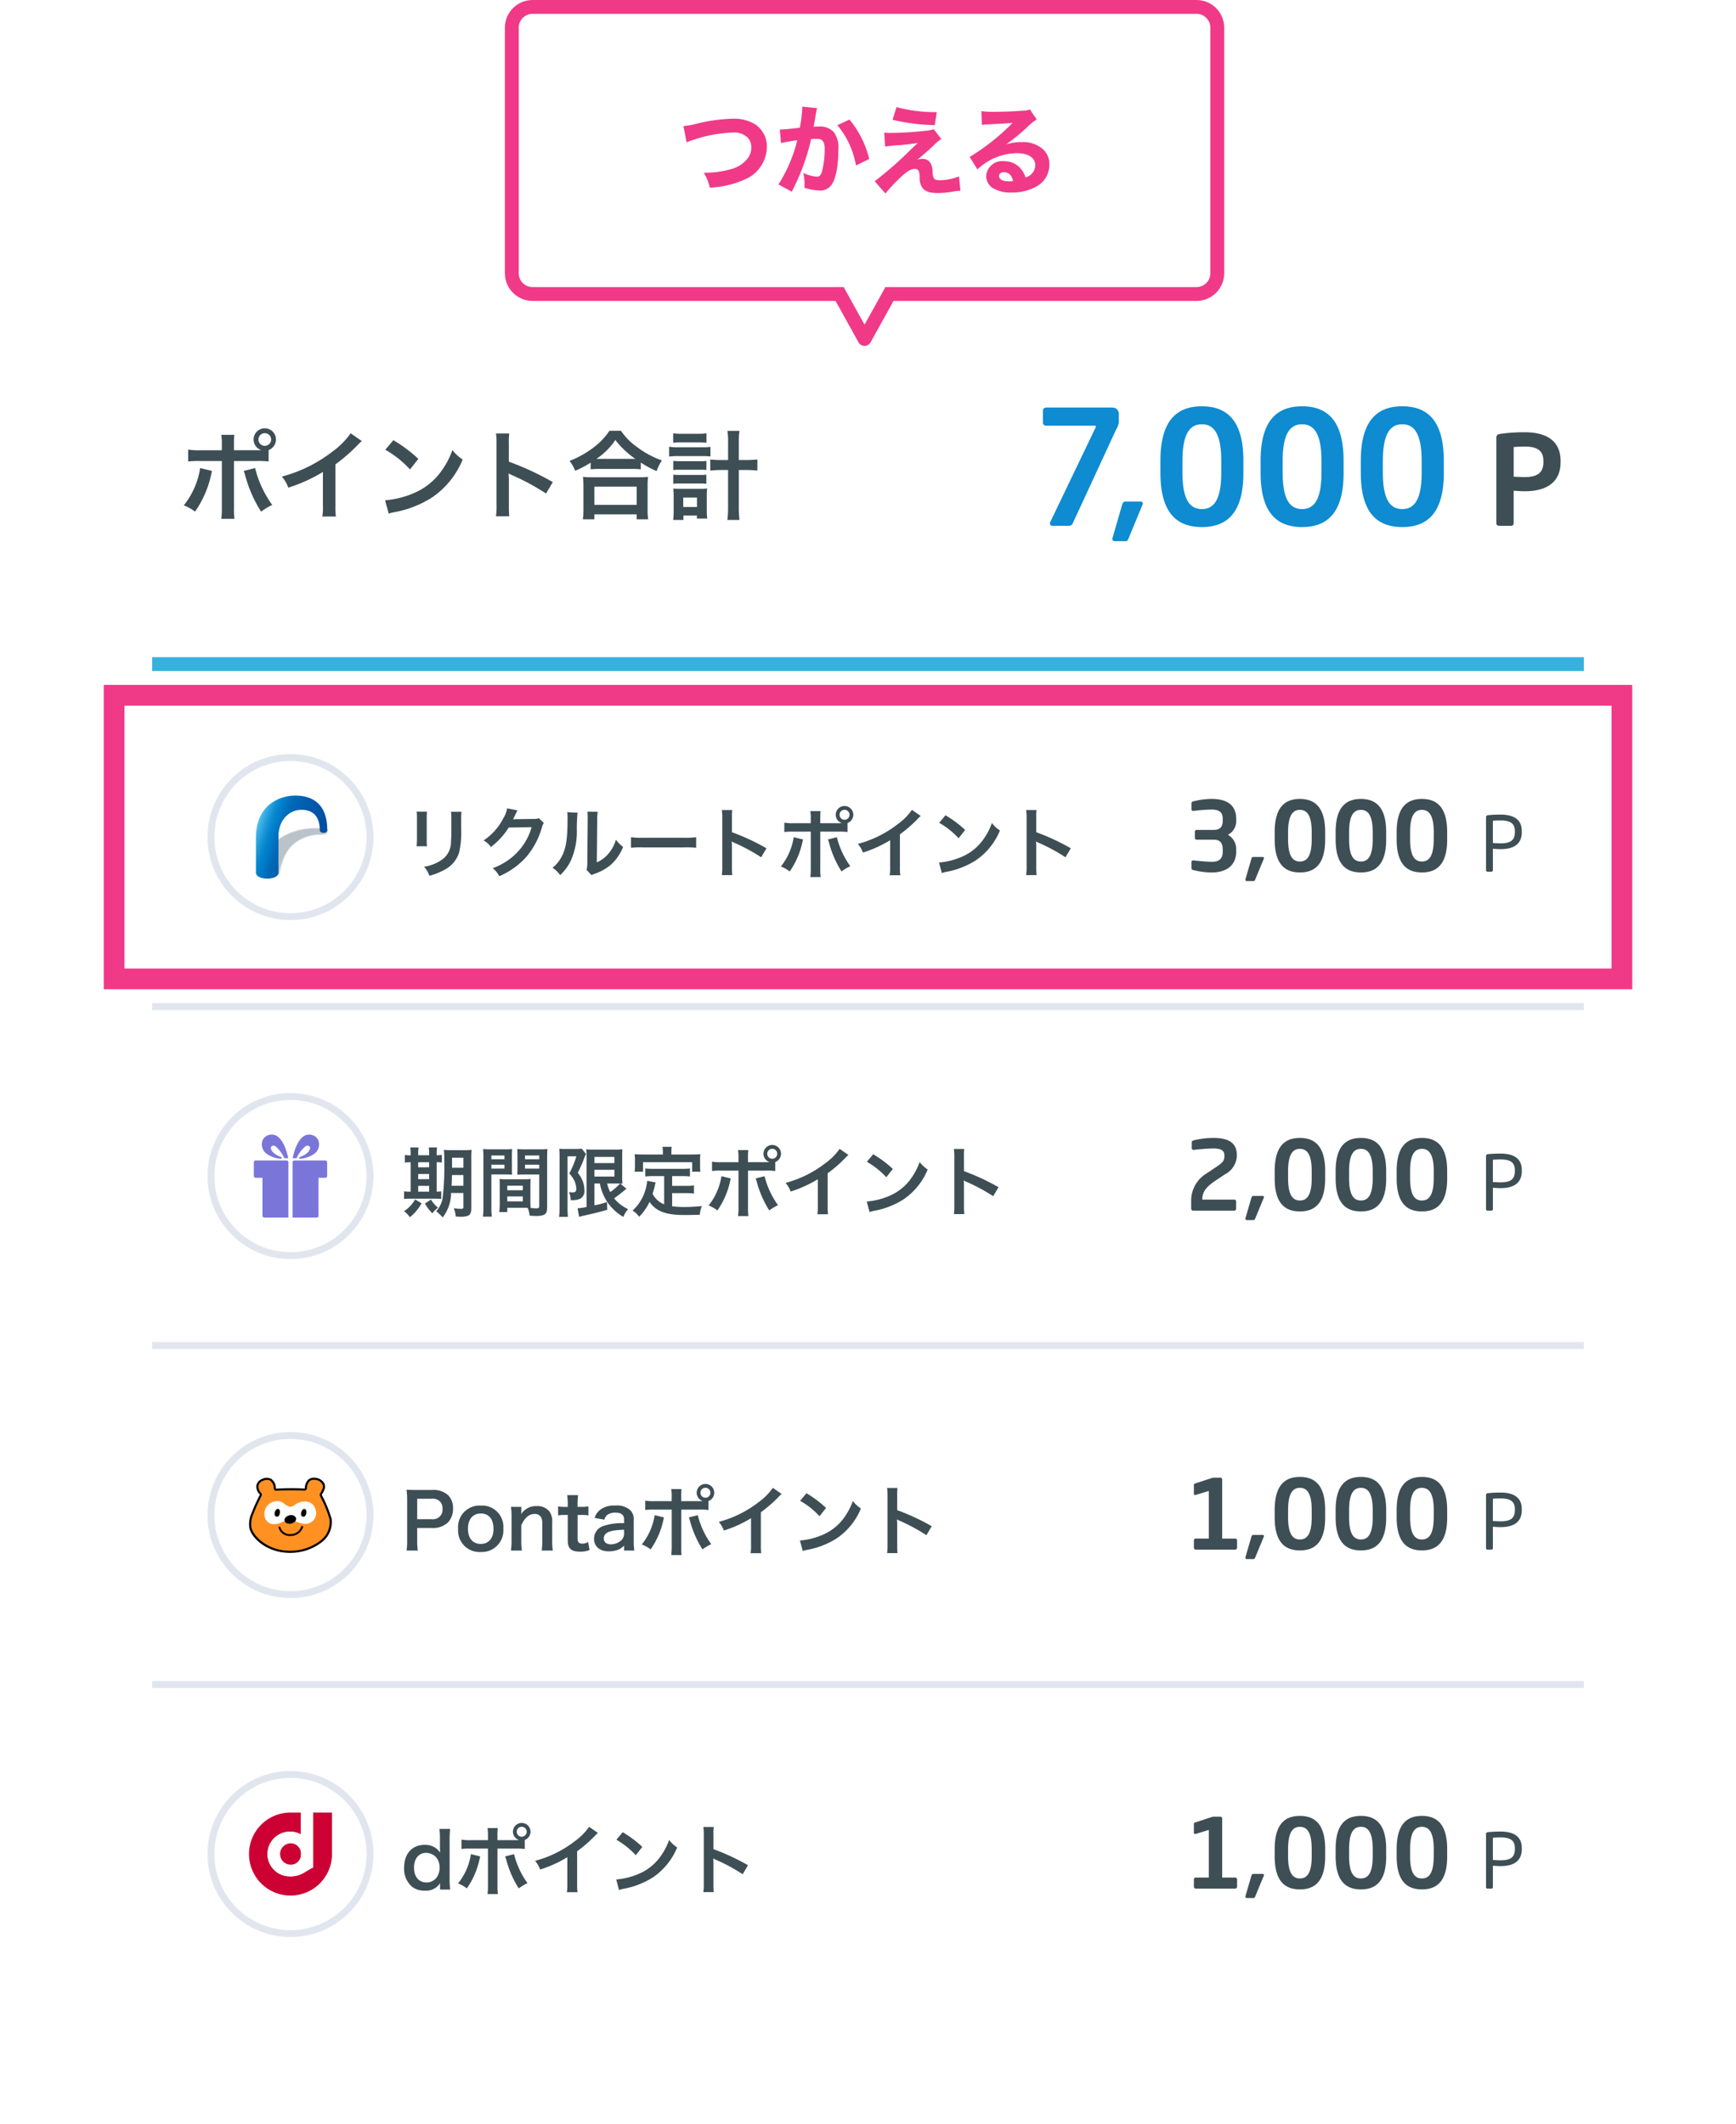 <svg xmlns="http://www.w3.org/2000/svg" xmlns:xlink="http://www.w3.org/1999/xlink" width="251" height="307" viewBox="0 0 251 307">
  <defs>
    <filter id="rectangle" x="0" y="33" width="251" height="274" filterUnits="userSpaceOnUse">
      <feOffset dy="1" input="SourceAlpha"/>
      <feGaussianBlur stdDeviation="2" result="blur"/>
      <feFlood flood-color="#3e4e55" flood-opacity="0.161"/>
      <feComposite operator="in" in2="blur"/>
      <feComposite in="SourceGraphic"/>
    </filter>
    <linearGradient id="linear-gradient" x1="0.008" y1="0.348" x2="0.856" y2="0.687" gradientUnits="objectBoundingBox">
      <stop offset="0" stop-color="#54c3f1"/>
      <stop offset="0.025" stop-color="#48baec"/>
      <stop offset="0.124" stop-color="#219bda"/>
      <stop offset="0.202" stop-color="#0888cf"/>
      <stop offset="0.25" stop-color="#0081cc"/>
      <stop offset="0.4" stop-color="#0068b7"/>
      <stop offset="0.64" stop-color="#005bac"/>
      <stop offset="1" stop-color="#004ea2"/>
    </linearGradient>
  </defs>
  <g id="img-recruitpoint-available_02" transform="translate(6)">
    <g id="グループ_1397" data-name="グループ 1397" transform="translate(-68 -1317)">
      <g transform="matrix(1, 0, 0, 1, 62, 1317)" filter="url(#rectangle)">
        <rect id="rectangle-2" data-name="rectangle" width="239" height="262" rx="8" transform="translate(6 38)" fill="#fff"/>
      </g>
      <rect id="Line" width="207" height="2" transform="translate(84 1412)" fill="#37b1de"/>
      <rect id="Line-2" data-name="Line" width="207" height="1" transform="translate(84 1462)" fill="#e1e6ee"/>
      <rect id="Line-3" data-name="Line" width="207" height="1" transform="translate(84 1511)" fill="#e1e6ee"/>
      <g id="グループ_1390" data-name="グループ 1390" transform="translate(68 1355)">
        <path id="パス_5125" data-name="パス 5125" d="M7.826,3.082V2.34A11.154,11.154,0,0,1,7.882.856H5.992A7.945,7.945,0,0,1,6.076,2.3v.784H3a8.985,8.985,0,0,1-1.792-.1V4.706a11.942,11.942,0,0,1,1.764-.07H6.076v6.776a10.425,10.425,0,0,1-.084,1.582H7.9a10.812,10.812,0,0,1-.07-1.568V4.636H11.06a12.052,12.052,0,0,1,1.778.07V3.054A1.631,1.631,0,0,0,13.9,1.528a1.617,1.617,0,0,0-3.234,0A1.6,1.6,0,0,0,11.8,3.068c-.336.014-.476.014-.77.014ZM12.278.618a.911.911,0,0,1,.924.91.917.917,0,1,1-1.834,0A.908.908,0,0,1,12.278.618ZM2.94,5.658a11.373,11.373,0,0,1-2.366,5.39,6.106,6.106,0,0,1,1.624.91A14.8,14.8,0,0,0,4.55,6.512c.028-.126.056-.21.056-.238s.028-.112.056-.2Zm6.286.42a3.582,3.582,0,0,1,.224.644,18.674,18.674,0,0,0,2.3,5.236,9.257,9.257,0,0,1,1.61-.966,15.442,15.442,0,0,1-2.478-5.334ZM24.7.632a11.2,11.2,0,0,1-2.6,2.618,20.446,20.446,0,0,1-7.35,3.64,5.266,5.266,0,0,1,.938,1.6,22.683,22.683,0,0,0,5-2.268v4.928a7.874,7.874,0,0,1-.084,1.512h1.96a10.591,10.591,0,0,1-.07-1.554V5.126a24.757,24.757,0,0,0,3.3-2.884,5.767,5.767,0,0,1,.518-.49Zm5.012,2.38a14.7,14.7,0,0,1,3.57,2.842l1.2-1.526a19.828,19.828,0,0,0-3.612-2.7Zm.49,9.24a4.956,4.956,0,0,1,.924-.238,15.122,15.122,0,0,0,5.334-2.1,12.287,12.287,0,0,0,4.438-5.488A6.037,6.037,0,0,1,39.41,3.054a11.69,11.69,0,0,1-1.428,2.8,9.354,9.354,0,0,1-4.158,3.43A13.34,13.34,0,0,1,29.68,10.32Zm17.43.378a15.391,15.391,0,0,1-.056-1.554V7.38a7.238,7.238,0,0,0-.056-.952,4.523,4.523,0,0,0,.476.238A33.123,33.123,0,0,1,52.948,9.34l.98-1.652a41.131,41.131,0,0,0-6.356-2.954V2.13A9.385,9.385,0,0,1,47.628.66H45.71a9,9,0,0,1,.084,1.428v8.974a9.431,9.431,0,0,1-.084,1.568ZM59.4,5.84a10.541,10.541,0,0,1,1.2-.056h4.788a10.191,10.191,0,0,1,1.26.056V4.86a13.607,13.607,0,0,0,2.282,1.232,7.538,7.538,0,0,1,.77-1.54,13.164,13.164,0,0,1-3.57-1.918A9.147,9.147,0,0,1,63.784.268H62.118a9.777,9.777,0,0,1-2.2,2.338,13.988,13.988,0,0,1-3.57,2.016,5.421,5.421,0,0,1,.812,1.428A14.253,14.253,0,0,0,59.4,4.874ZM60.62,4.328h-.392A9.8,9.8,0,0,0,62.972,1.6a12.788,12.788,0,0,0,2.884,2.73H60.62Zm-.686,8.736V12.35h6.118v.714h1.666a8.746,8.746,0,0,1-.084-1.47V8.318a9.543,9.543,0,0,1,.07-1.386,9.183,9.183,0,0,1-1.218.056h-7a8.816,8.816,0,0,1-1.2-.056,12.64,12.64,0,0,1,.07,1.386V11.58a11.2,11.2,0,0,1-.084,1.484Zm0-4.718h6.118v2.632H59.934ZM79.268,4.5h-.882a13.391,13.391,0,0,1-1.694-.084v1.61A15.657,15.657,0,0,1,78.4,5.938h.868v5.11a15.935,15.935,0,0,1-.1,2.114h1.75a16.646,16.646,0,0,1-.1-2.114V5.938h.98a15.657,15.657,0,0,1,1.708.084V4.412a13.392,13.392,0,0,1-1.694.084h-.994V1.962a10.8,10.8,0,0,1,.1-1.68H79.17a9.484,9.484,0,0,1,.1,1.68ZM71.33,2a9.782,9.782,0,0,1,1.2-.056h2.422A9.683,9.683,0,0,1,76.146,2V.632a6.936,6.936,0,0,1-1.19.07H72.534a6.917,6.917,0,0,1-1.2-.07Zm-.588,2a7.813,7.813,0,0,1,1.176-.07H75.53a8.459,8.459,0,0,1,1.19.056v-1.4a6.838,6.838,0,0,1-1.19.07h-3.6a6.947,6.947,0,0,1-1.19-.084Zm.6,1.946a5.838,5.838,0,0,1,.924-.042h2.968a5.554,5.554,0,0,1,.9.042V4.622a5.2,5.2,0,0,1-.9.042H72.268a7.871,7.871,0,0,1-.924-.042Zm0,1.988a7.77,7.77,0,0,1,.91-.042h2.954a7.709,7.709,0,0,1,.924.042V6.61a5.2,5.2,0,0,1-.9.042H72.268a7.092,7.092,0,0,1-.924-.042Zm1.47,4.592H74.76v.434h1.5a7.4,7.4,0,0,1-.07-1.218V9.69a7.574,7.574,0,0,1,.056-1.078,7.606,7.606,0,0,1-.91.042h-3.01a7.977,7.977,0,0,1-.98-.042A8.743,8.743,0,0,1,71.4,9.7v2.114a9.508,9.508,0,0,1-.07,1.344h1.484Zm-.028-2.6h1.988v1.358H72.786Z" transform="translate(20 24)" fill="#3e4e55"/>
        <path id="パス_5127" data-name="パス 5127" d="M-48.231-14.927v-1.242a.923.923,0,0,0-.92-.92h-9.591a.442.442,0,0,0-.46.437v1.771a.424.424,0,0,0,.46.414h7.084a.123.123,0,0,1,.115.115v.046l-6.6,13.754a.672.672,0,0,0-.046.207A.32.32,0,0,0-57.868,0h2.392c.3,0,.46-.092.621-.437l6.21-13.432A3.221,3.221,0,0,0-48.231-14.927ZM-44.758-3.22A.292.292,0,0,0-45.08-3.5h-2.208c-.253,0-.368.161-.46.437l-1.4,4.83a.292.292,0,0,0-.023.138.321.321,0,0,0,.345.322h1.587c.253,0,.322-.184.437-.46l2-4.83A.585.585,0,0,0-44.758-3.22Zm14.536-4.462v-1.7c0-5.727-2.277-7.889-6-7.889s-6,2.162-6,7.889v1.7c0,5.727,2.277,7.866,6,7.866S-30.222-1.955-30.222-7.682Zm-3.2,0c0,4.163-1.219,5.267-2.806,5.267s-2.806-1.1-2.806-5.267v-1.7c0-4.163,1.219-5.29,2.806-5.29s2.806,1.127,2.806,5.29Zm17.687,0v-1.7c0-5.727-2.277-7.889-6-7.889s-6,2.162-6,7.889v1.7c0,5.727,2.277,7.866,6,7.866S-15.732-1.955-15.732-7.682Zm-3.2,0c0,4.163-1.219,5.267-2.806,5.267s-2.806-1.1-2.806-5.267v-1.7c0-4.163,1.219-5.29,2.806-5.29s2.806,1.127,2.806,5.29Zm17.687,0v-1.7c0-5.727-2.277-7.889-6-7.889s-6,2.162-6,7.889v1.7c0,5.727,2.277,7.866,6,7.866S-1.242-1.955-1.242-7.682Zm-3.2,0c0,4.163-1.219,5.267-2.806,5.267s-2.806-1.1-2.806-5.267v-1.7c0-4.163,1.219-5.29,2.806-5.29s2.806,1.127,2.806,5.29Z" transform="translate(204 38)" fill="#0e8bd1"/>
        <path id="パス_5126" data-name="パス 5126" d="M10.638-9.2V-9.36c0-3.186-2.412-4.158-5.184-4.158a24.583,24.583,0,0,0-3.528.234c-.36.054-.576.18-.576.54V-.36A.361.361,0,0,0,1.71,0h1.8a.346.346,0,0,0,.342-.36v-4.7c.414.018,1.134.072,1.6.072C8.226-4.986,10.638-6.012,10.638-9.2Zm-2.484,0c0,1.44-.756,2.16-2.7,2.16-.306,0-1.314-.036-1.6-.054v-4.284c.324-.036,1.224-.072,1.6-.072,1.8,0,2.7.576,2.7,2.088Z" transform="translate(209 38)" fill="#3e4e55"/>
      </g>
      <g id="グループ_1391" data-name="グループ 1391" transform="translate(68 1452)">
        <path id="パス_5137" data-name="パス 5137" d="M2.409.132A8.865,8.865,0,0,1,2.321-1.3V-3.135h2.1a3.117,3.117,0,0,0,2.343-.792A2.824,2.824,0,0,0,7.5-5.951,2.572,2.572,0,0,0,6.82-7.843a3.124,3.124,0,0,0-2.343-.781h-2.3c-.583,0-.924-.011-1.4-.033A9.931,9.931,0,0,1,.869-7.238v5.951A8.894,8.894,0,0,1,.781.132ZM2.321-4.4V-7.359h2.1a1.5,1.5,0,0,1,1.2.4,1.484,1.484,0,0,1,.363,1.056A1.384,1.384,0,0,1,4.422-4.4ZM11.528.341a3.12,3.12,0,0,0,3.245-3.377,3.076,3.076,0,0,0-3.256-3.333A3.1,3.1,0,0,0,8.239-3.014,3.1,3.1,0,0,0,11.528.341Zm-.011-5.566c1.166,0,1.837.814,1.837,2.233,0,1.342-.7,2.167-1.848,2.167S9.658-1.661,9.658-3.014C9.658-4.389,10.362-5.225,11.517-5.225ZM17.457.132a9.787,9.787,0,0,1-.088-1.43V-3.52c.484-1.089,1.133-1.639,1.925-1.639a1.035,1.035,0,0,1,.924.451,1.807,1.807,0,0,1,.187.968V-1.3a11.69,11.69,0,0,1-.077,1.43h1.6a8.693,8.693,0,0,1-.088-1.43v-2.64a2.446,2.446,0,0,0-.374-1.54,2.173,2.173,0,0,0-1.87-.814,2.515,2.515,0,0,0-2.244,1.166,4.3,4.3,0,0,0,.022-.473v-.583h-1.5a9.041,9.041,0,0,1,.088,1.43V-1.3a9.13,9.13,0,0,1-.088,1.43Zm6.556-8.008a12.661,12.661,0,0,1,.077,1.353v.341h-.407a5.052,5.052,0,0,1-.99-.066v1.3a5.555,5.555,0,0,1,.979-.066h.418v3.7c0,1.155.506,1.606,1.771,1.606A3.442,3.442,0,0,0,27.236.055l-.2-1.166a1.455,1.455,0,0,1-.8.242c-.528,0-.726-.2-.726-.737v-3.41H26a6.065,6.065,0,0,1,1.078.066v-1.3a6.32,6.32,0,0,1-1.111.066h-.462v-.341a12.166,12.166,0,0,1,.077-1.353ZM32.23.132h1.485a8.847,8.847,0,0,1-.088-1.375V-4.2A1.847,1.847,0,0,0,33.11-5.72a2.86,2.86,0,0,0-2.167-.649,3.293,3.293,0,0,0-2.1.561,2.3,2.3,0,0,0-.869,1.221l1.408.253a1.2,1.2,0,0,1,.44-.7,1.984,1.984,0,0,1,1.144-.319c.836,0,1.265.33,1.265.968v.561a8.321,8.321,0,0,0-3.1.44,1.951,1.951,0,0,0-1.243,1.782c0,1.155.814,1.848,2.156,1.848A3.892,3.892,0,0,0,31.064.11,2.385,2.385,0,0,0,32.23-.583Zm0-2.453a1.311,1.311,0,0,1-.4.968,2.234,2.234,0,0,1-1.529.583c-.616,0-1-.319-1-.836,0-.858.825-1.221,2.926-1.265Zm8.261-4.686V-7.59a8.764,8.764,0,0,1,.044-1.166H39.05a6.242,6.242,0,0,1,.066,1.133v.616H36.7a7.06,7.06,0,0,1-1.408-.077v1.353a9.383,9.383,0,0,1,1.386-.055h2.442V-.462A8.192,8.192,0,0,1,39.05.781h1.5a8.5,8.5,0,0,1-.055-1.232V-5.786h2.541a9.47,9.47,0,0,1,1.4.055v-1.3a1.282,1.282,0,0,0,.836-1.2,1.275,1.275,0,0,0-1.276-1.265,1.272,1.272,0,0,0-1.265,1.265,1.261,1.261,0,0,0,.891,1.21c-.264.011-.374.011-.6.011Zm3.5-1.936a.716.716,0,0,1,.726.715.725.725,0,0,1-.726.726.723.723,0,0,1-.715-.726A.714.714,0,0,1,43.989-8.943Zm-7.337,3.96A8.936,8.936,0,0,1,34.793-.748a4.8,4.8,0,0,1,1.276.715,11.625,11.625,0,0,0,1.848-4.279c.022-.1.044-.165.044-.187s.022-.088.044-.154Zm4.939.33a2.814,2.814,0,0,1,.176.506,14.673,14.673,0,0,0,1.8,4.114,7.274,7.274,0,0,1,1.265-.759,12.133,12.133,0,0,1-1.947-4.191ZM53.746-8.932A8.8,8.8,0,0,1,51.7-6.875a16.065,16.065,0,0,1-5.775,2.86,4.137,4.137,0,0,1,.737,1.254,17.822,17.822,0,0,0,3.927-1.782V-.671A6.187,6.187,0,0,1,50.523.517h1.54A8.321,8.321,0,0,1,52.008-.7V-5.4a19.452,19.452,0,0,0,2.6-2.266,4.531,4.531,0,0,1,.407-.385Zm3.938,1.87a11.549,11.549,0,0,1,2.805,2.233l.946-1.2A15.579,15.579,0,0,0,58.6-8.151ZM58.069.2a3.894,3.894,0,0,1,.726-.187,11.882,11.882,0,0,0,4.191-1.65,9.654,9.654,0,0,0,3.487-4.312,4.743,4.743,0,0,1-1.166-1.078,9.185,9.185,0,0,1-1.122,2.2,7.349,7.349,0,0,1-3.267,2.695,10.481,10.481,0,0,1-3.256.814ZM71.764.5A12.094,12.094,0,0,1,71.72-.726v-2.9a5.688,5.688,0,0,0-.044-.748,3.554,3.554,0,0,0,.374.187,26.025,26.025,0,0,1,3.894,2.1l.77-1.3A32.317,32.317,0,0,0,71.72-5.709V-7.755a7.374,7.374,0,0,1,.044-1.155H70.257a7.071,7.071,0,0,1,.066,1.122V-.737A7.41,7.41,0,0,1,70.257.5Z" transform="translate(52 89)" fill="#3e4e55"/>
        <path id="パス_5142" data-name="パス 5142" d="M-31.416,0a.281.281,0,0,0,.28-.28V-1.344a.258.258,0,0,0-.28-.252h-1.876v-8.54a.257.257,0,0,0-.266-.266h-.924a.888.888,0,0,0-.322.056l-2.478.812a.141.141,0,0,0-.1.154v1.316c0,.126.056.168.154.168a.416.416,0,0,0,.168-.028l1.834-.56V-1.6H-37.1a.258.258,0,0,0-.28.252V-.28A.281.281,0,0,0-37.1,0Zm4.172-1.96a.178.178,0,0,0-.2-.168h-1.344c-.154,0-.224.1-.28.266l-.854,2.94a.178.178,0,0,0-.014.084.2.2,0,0,0,.21.2h.966c.154,0,.2-.112.266-.28l1.218-2.94A.356.356,0,0,0-27.244-1.96ZM-18.4-4.676V-5.712c0-3.486-1.386-4.8-3.654-4.8S-25.7-9.2-25.7-5.712v1.036C-25.7-1.19-24.318.112-22.05.112S-18.4-1.19-18.4-4.676Zm-1.946,0c0,2.534-.742,3.206-1.708,3.206s-1.708-.672-1.708-3.206V-5.712c0-2.534.742-3.22,1.708-3.22s1.708.686,1.708,3.22Zm10.766,0V-5.712c0-3.486-1.386-4.8-3.654-4.8s-3.654,1.316-3.654,4.8v1.036C-16.884-1.19-15.5.112-13.23.112S-9.576-1.19-9.576-4.676Zm-1.946,0c0,2.534-.742,3.206-1.708,3.206s-1.708-.672-1.708-3.206V-5.712c0-2.534.742-3.22,1.708-3.22s1.708.686,1.708,3.22Zm10.766,0V-5.712c0-3.486-1.386-4.8-3.654-4.8S-8.064-9.2-8.064-5.712v1.036C-8.064-1.19-6.678.112-4.41.112S-.756-1.19-.756-4.676Zm-1.946,0c0,2.534-.742,3.206-1.708,3.206s-1.708-.672-1.708-3.206V-5.712c0-2.534.742-3.22,1.708-3.22S-2.7-8.246-2.7-5.712Z" transform="translate(204 89)" fill="#3e4e55"/>
        <g id="circular-p" transform="translate(24 72)">
          <g id="Oval" fill="#fff" stroke="#e1e6ee" stroke-width="1">
            <circle cx="12" cy="12" r="12" stroke="none"/>
            <circle cx="12" cy="12" r="11.5" fill="none"/>
          </g>
          <g id="i.ponta" transform="translate(6 6)">
            <path id="パス_2324" data-name="パス 2324" d="M-38,0h12V12H-38Z" transform="translate(38)" fill="none"/>
            <g id="新Ponta" transform="translate(0 0.6)">
              <path id="パス_3690" data-name="パス 3690" d="M6.133,12a7.233,7.233,0,0,0,4.515-1.555,3.51,3.51,0,0,0,1.3-3.184A18.911,18.911,0,0,0,10.569,3.9a.3.3,0,0,1,.017-.3,3.016,3.016,0,0,0,.385-.781c.156-.579-.316-1.281-1.3-1.368-1.1-.1-1.269.9-1.288,1.357a.212.212,0,0,1-.224.2,36.4,36.4,0,0,0-4.053.014.211.211,0,0,1-.222-.195c-.111-1.278-.861-1.62-1.792-1.218A1.129,1.129,0,0,0,1.77,3.545a.261.261,0,0,1,.039.358A26.558,26.558,0,0,0,.642,6.487,3.657,3.657,0,0,0,.354,8.506C.632,9.885,2.824,12.028,6.133,12" transform="translate(-0.154 -1.287)" fill="#ff9123"/>
              <path id="パス_3691" data-name="パス 3691" d="M5.914,12C2.6,12,.349,9.869.05,8.382a3.806,3.806,0,0,1,.3-2.1,26.428,26.428,0,0,1,1.176-2.6c.056-.1.036-.123-.017-.179a1.514,1.514,0,0,1-.427-1.3,1.244,1.244,0,0,1,.8-.886A1.441,1.441,0,0,1,3.214,1.3a1.62,1.62,0,0,1,.673,1.364.057.057,0,0,0,.058.054A36.565,36.565,0,0,1,8.016,2.7a.049.049,0,0,0,.042-.015.057.057,0,0,0,.019-.041,1.758,1.758,0,0,1,.486-1.23,1.243,1.243,0,0,1,.97-.274,1.663,1.663,0,0,1,1.258.653,1.1,1.1,0,0,1,.176.908,3.216,3.216,0,0,1-.405.826.146.146,0,0,0-.009.148,17.9,17.9,0,0,1,1.392,3.4,3.635,3.635,0,0,1-1.349,3.333A7.428,7.428,0,0,1,5.981,12H5.914Zm.066-.155h0ZM2.626,1.45A1.633,1.633,0,0,0,2,1.6a.954.954,0,0,0-.623.666,1.207,1.207,0,0,0,.351,1.024.411.411,0,0,1,.061.538A26.564,26.564,0,0,0,.633,6.387,3.529,3.529,0,0,0,.352,8.321c.245,1.217,2.31,3.371,5.562,3.371h.064a7.112,7.112,0,0,0,4.415-1.518A3.37,3.37,0,0,0,11.643,7.14a17.023,17.023,0,0,0-1.367-3.328.457.457,0,0,1,.027-.455,2.871,2.871,0,0,0,.365-.737.786.786,0,0,0-.131-.652,1.362,1.362,0,0,0-1.032-.522.942.942,0,0,0-.74.2,1.458,1.458,0,0,0-.381,1.011.368.368,0,0,1-.121.258A.372.372,0,0,1,8,3.006a36.282,36.282,0,0,0-4.035.014.362.362,0,0,1-.384-.335A1.38,1.38,0,0,0,3.056,1.56.826.826,0,0,0,2.626,1.45Z" transform="translate(0 -1.133)"/>
              <path id="パス_3692" data-name="パス 3692" d="M6.111,7.911a1.579,1.579,0,0,1,.958.209,5.234,5.234,0,0,0,.8.537.884.884,0,0,0,.855-.149c.965-.782,2.7-.89,3.107.675a1.565,1.565,0,0,1-1.7,2,3.6,3.6,0,0,1-1.169-.336c-.362-.154-.59-.655-1.243-.29-.933.522-2.355,1.239-3.126-.02A1.832,1.832,0,0,1,6.111,7.911" transform="translate(-2.184 -4.518)" fill="#fff" fill-rule="evenodd"/>
              <path id="パス_3693" data-name="パス 3693" d="M7.836,10.143c.579-.028.371,1.223-.137,1.129-.55-.1-.255-1.089.137-1.129" transform="translate(-3.699 -5.637)" fill-rule="evenodd"/>
              <path id="パス_3694" data-name="パス 3694" d="M15.476,10.168c.579-.029.371,1.223-.137,1.129-.55-.1-.254-1.089.137-1.129" transform="translate(-7.519 -5.65)" fill-rule="evenodd"/>
              <path id="パス_3695" data-name="パス 3695" d="M10.569,13.1a1.11,1.11,0,0,0,1.221-.239c.379-.435.019-.84-.433-.921s-1.314.368-1.039.906a.587.587,0,0,0,.25.254" transform="translate(-5.133 -6.534)"/>
              <path id="パス_3696" data-name="パス 3696" d="M10.306,16.529h-.016A1.673,1.673,0,0,1,8.535,15.32a.14.14,0,0,1,.274-.055,1.381,1.381,0,0,0,1.484.984h.013a1.562,1.562,0,0,0,1.509-1.074.14.14,0,0,1,.269.08A1.87,1.87,0,0,1,10.306,16.529Z" transform="translate(-4.266 -8.104)"/>
            </g>
          </g>
        </g>
        <path id="パス_5138" data-name="パス 5138" d="M6.028-5.72v-.143c0-1.771-1.3-2.387-3.08-2.387a17.65,17.65,0,0,0-1.826.088.269.269,0,0,0-.264.275V-.22a.21.21,0,0,0,.2.22H1.65a.209.209,0,0,0,.2-.22V-3.311c.286.022.748.055,1.1.055C4.73-3.256,6.028-3.883,6.028-5.72Zm-1,0c0,1.144-.572,1.628-2.079,1.628-.286,0-.847-.033-1.1-.044V-7.359c.264-.022.759-.044,1.1-.044,1.419,0,2.079.429,2.079,1.54Z" transform="translate(208 89)" fill="#3e4e55"/>
      </g>
      <g id="グループ_1393" data-name="グループ 1393" transform="translate(68 1306)">
        <path id="パス_5131" data-name="パス 5131" d="M9-2.552V-.5c0,.2-.077.242-.418.242a5.08,5.08,0,0,1-.968-.11A4.723,4.723,0,0,1,7.9.847c.539.033.561.033.693.033A2.929,2.929,0,0,0,9.68.726c.308-.132.462-.473.462-1.012V-7.579a10.426,10.426,0,0,1,.044-1.21A10.6,10.6,0,0,1,9-8.745H7.4a11.954,11.954,0,0,1-1.221-.044,11.268,11.268,0,0,1,.055,1.43,39.462,39.462,0,0,1-.22,5.4A3.728,3.728,0,0,1,5.071.088a7.131,7.131,0,0,1,.935.891,5.8,5.8,0,0,0,1.21-3.531Zm0-2.6V-3.6H7.293c.033-.5.044-.9.055-1.551ZM9-6.2H7.359V-7.656H9Zm-7.623-1.8a3.566,3.566,0,0,1-.836-.055v1.111A4.724,4.724,0,0,1,1.375-7V-2.75H1.232a4.92,4.92,0,0,1-.814-.044v1.111a5.041,5.041,0,0,1,.847-.044H4.873a8.956,8.956,0,0,1,.924.033v-1.1a4.284,4.284,0,0,1-.66.044V-7a3.971,3.971,0,0,1,.748.044V-8.063a4.953,4.953,0,0,1-.748.055v-.187a5.45,5.45,0,0,1,.055-.935h-1.2a5.221,5.221,0,0,1,.055.935v.187H2.464v-.187a5.608,5.608,0,0,1,.055-.935H1.32a5.608,5.608,0,0,1,.055.935ZM2.464-2.75v-.836H4.048v.836Zm0-1.8V-5.3H4.048v.748Zm0-1.716V-7H4.048v.726Zm-.44,4.642A5.05,5.05,0,0,1,.418.077a4.115,4.115,0,0,1,.847.869,6.993,6.993,0,0,0,1.694-2Zm1.419.594A6.23,6.23,0,0,0,4.51.385a4.14,4.14,0,0,1,.825-.814A4.158,4.158,0,0,1,4.312-1.606ZM18.689-3.586c0-.429.011-.7.033-.99a8.847,8.847,0,0,1-1.023.044H15.246a8.969,8.969,0,0,1-1.023-.044c.022.3.033.605.033.99V-.9A7.583,7.583,0,0,1,14.179.2h1.166V-.418h2.332c.088,0,.3,0,.616.011A4.178,4.178,0,0,1,18.579.726c.561.033.6.033.759.033A3.351,3.351,0,0,0,20.581.627c.4-.165.528-.451.528-1.111V-7.689c0-.55.011-.825.044-1.221a9.868,9.868,0,0,1-1.133.044H17.908a9.412,9.412,0,0,1-1.122-.044c.022.341.033.649.033,1.023V-6.2c0,.473-.011.682-.033,1,.275-.022.627-.033,1.012-.033h2.167v4.6c0,.22-.1.3-.407.3-.2,0-.594-.033-.836-.055-.022-.286-.033-.539-.033-.957Zm-.781-4.389h2.057v.55H17.908Zm0,1.331h2.057v.561H17.908ZM15.345-3.608h2.244v.66H15.345Zm0,1.551h2.244v.715H15.345Zm-2.3-3.179h1.991c.385,0,.726.011,1.012.033-.022-.242-.033-.495-.033-1V-7.887c0-.429.011-.671.033-1.023a9.294,9.294,0,0,1-1.122.044H12.98a9.991,9.991,0,0,1-1.133-.044,12.2,12.2,0,0,1,.044,1.232V-.5A9.834,9.834,0,0,1,11.825.869h1.287a9.541,9.541,0,0,1-.066-1.353Zm0-2.739h1.892v.55H13.046Zm0,1.331h1.892v.561H13.046ZM28.732-3.927a7.311,7.311,0,0,0,1.089,2.7A7.112,7.112,0,0,0,32.12.9,4.169,4.169,0,0,1,32.813-.22a5.7,5.7,0,0,1-2.024-1.562c.473-.33,1.144-.847,1.485-1.144a2.019,2.019,0,0,1,.308-.231l-.891-.759A2.091,2.091,0,0,1,32-3.894a10.953,10.953,0,0,1-.044-1.2V-7.656c0-.7.011-.957.033-1.221a5.968,5.968,0,0,1-1.023.055H27.819a5.633,5.633,0,0,1-1.056-.055c.033.418.044.682.044,1.177V-.528a9.867,9.867,0,0,1-1.3.187L25.729.9A5.145,5.145,0,0,1,26.29.748C27.918.385,28.655.209,29.8-.132l-.033-1.111A13.008,13.008,0,0,1,27.94-.77V-3.927Zm2.376,0c.154,0,.4,0,.539.011a7.583,7.583,0,0,1-1.43,1.232,5.627,5.627,0,0,1-.429-1.243ZM27.94-7.766h2.893v.891H27.94Zm0,1.859h2.893v.979H27.94ZM22.9-.374A9.855,9.855,0,0,1,22.836.891h1.276c-.033-.4-.055-.8-.055-1.265v-7.48h1.276A13.035,13.035,0,0,1,24.31-5.379a4.165,4.165,0,0,1,.77,1.122,3,3,0,0,1,.242,1.133c0,.363-.143.484-.572.484a3.767,3.767,0,0,1-.484-.044A2.729,2.729,0,0,1,24.5-1.529a2.852,2.852,0,0,0,1.4-.2,1.242,1.242,0,0,0,.594-1.254,3.755,3.755,0,0,0-.176-1.089,4.505,4.505,0,0,0-.781-1.408,17.761,17.761,0,0,0,.847-1.881,7.14,7.14,0,0,1,.341-.836l-.627-.77a3.69,3.69,0,0,1-.8.055H23.672a6.915,6.915,0,0,1-.8-.033c.022.484.033.671.033,1.012ZM38.027-.913a3.187,3.187,0,0,1-1.672-1.529c.165-.517.231-.77.286-.99.1-.451.1-.462.154-.649l-1.221-.231a6.819,6.819,0,0,1-.22,1.188A6.513,6.513,0,0,1,33.462-.011a2.994,2.994,0,0,1,.946.9,7.792,7.792,0,0,0,1.507-2.156C36.817.066,38.258.627,40.832.627c.869,0,1.441-.011,2.343-.033A4.278,4.278,0,0,1,43.483-.66c-1.122.1-1.87.132-2.508.132a12.859,12.859,0,0,1-1.793-.11V-2.53h2.079a7.426,7.426,0,0,1,1.078.055V-3.652a5.642,5.642,0,0,1-1.078.066H39.182V-4.994h1.441a7.886,7.886,0,0,1,1.133.055V-6.105a7.7,7.7,0,0,1-1.133.055H36.41A7.372,7.372,0,0,1,35.3-6.105v1.166a7.831,7.831,0,0,1,1.111-.055h1.617ZM37.84-8.118H34.969c-.44,0-.814-.011-1.21-.044.022.253.044.528.044.814V-6.5a4.861,4.861,0,0,1-.055.869h1.221V-7.007h7.106v1.375h1.188a7.1,7.1,0,0,1-.044-.858v-.858a6.052,6.052,0,0,1,.044-.814c-.407.033-.781.044-1.221.044h-2.97v-.418a3.34,3.34,0,0,1,.055-.693H37.774a3.56,3.56,0,0,1,.066.7ZM50.149-7.007V-7.59a8.764,8.764,0,0,1,.044-1.166H48.708a6.242,6.242,0,0,1,.066,1.133v.616h-2.42a7.06,7.06,0,0,1-1.408-.077v1.353a9.383,9.383,0,0,1,1.386-.055h2.442V-.462A8.192,8.192,0,0,1,48.708.781h1.5a8.5,8.5,0,0,1-.055-1.232V-5.786H52.69a9.469,9.469,0,0,1,1.4.055v-1.3a1.282,1.282,0,0,0,.836-1.2,1.275,1.275,0,0,0-1.276-1.265,1.272,1.272,0,0,0-1.265,1.265,1.261,1.261,0,0,0,.891,1.21c-.264.011-.374.011-.6.011Zm3.5-1.936a.716.716,0,0,1,.726.715.725.725,0,0,1-.726.726.723.723,0,0,1-.715-.726A.714.714,0,0,1,53.647-8.943ZM46.31-4.983A8.936,8.936,0,0,1,44.451-.748a4.8,4.8,0,0,1,1.276.715,11.625,11.625,0,0,0,1.848-4.279c.022-.1.044-.165.044-.187s.022-.088.044-.154Zm4.939.33a2.814,2.814,0,0,1,.176.506,14.673,14.673,0,0,0,1.8,4.114,7.274,7.274,0,0,1,1.265-.759,12.133,12.133,0,0,1-1.947-4.191ZM63.4-8.932a8.8,8.8,0,0,1-2.046,2.057,16.065,16.065,0,0,1-5.775,2.86,4.137,4.137,0,0,1,.737,1.254,17.822,17.822,0,0,0,3.927-1.782V-.671A6.187,6.187,0,0,1,60.181.517h1.54A8.322,8.322,0,0,1,61.666-.7V-5.4a19.452,19.452,0,0,0,2.6-2.266,4.532,4.532,0,0,1,.407-.385Zm3.938,1.87a11.549,11.549,0,0,1,2.805,2.233l.946-1.2a15.579,15.579,0,0,0-2.838-2.123ZM67.727.2a3.894,3.894,0,0,1,.726-.187,11.882,11.882,0,0,0,4.191-1.65,9.654,9.654,0,0,0,3.487-4.312,4.743,4.743,0,0,1-1.166-1.078,9.185,9.185,0,0,1-1.122,2.2,7.349,7.349,0,0,1-3.267,2.695,10.482,10.482,0,0,1-3.256.814ZM81.422.5a12.094,12.094,0,0,1-.044-1.221v-2.9a5.688,5.688,0,0,0-.044-.748,3.554,3.554,0,0,0,.374.187A26.025,26.025,0,0,1,85.6-2.09l.77-1.3a32.317,32.317,0,0,0-4.994-2.321V-7.755a7.374,7.374,0,0,1,.044-1.155H79.915a7.071,7.071,0,0,1,.066,1.122V-.737A7.41,7.41,0,0,1,79.915.5Z" transform="translate(52 186)" fill="#3e4e55"/>
        <path id="パス_5132" data-name="パス 5132" d="M-31.164-7.952c0-1.736-.994-2.562-3.444-2.562a12.374,12.374,0,0,0-2.814.35c-.14.042-.266.126-.266.266v.84a.258.258,0,0,0,.252.28h.028a27.2,27.2,0,0,1,2.8-.21c1.162,0,1.638.28,1.638,1.036s-.21.994-1.288,1.708l-1.386.924a4.568,4.568,0,0,0-2.128,3.668V-.28a.281.281,0,0,0,.28.28h5.936a.281.281,0,0,0,.28-.28V-1.344a.258.258,0,0,0-.28-.252h-4.606v-.056c0-1.162.672-1.862,1.988-2.744l1.26-.84A3.165,3.165,0,0,0-31.164-7.952Zm3.92,5.992a.178.178,0,0,0-.2-.168h-1.344c-.154,0-.224.1-.28.266l-.854,2.94a.178.178,0,0,0-.014.084.2.2,0,0,0,.21.2h.966c.154,0,.2-.112.266-.28l1.218-2.94A.356.356,0,0,0-27.244-1.96ZM-18.4-4.676V-5.712c0-3.486-1.386-4.8-3.654-4.8S-25.7-9.2-25.7-5.712v1.036C-25.7-1.19-24.318.112-22.05.112S-18.4-1.19-18.4-4.676Zm-1.946,0c0,2.534-.742,3.206-1.708,3.206s-1.708-.672-1.708-3.206V-5.712c0-2.534.742-3.22,1.708-3.22s1.708.686,1.708,3.22Zm10.766,0V-5.712c0-3.486-1.386-4.8-3.654-4.8s-3.654,1.316-3.654,4.8v1.036C-16.884-1.19-15.5.112-13.23.112S-9.576-1.19-9.576-4.676Zm-1.946,0c0,2.534-.742,3.206-1.708,3.206s-1.708-.672-1.708-3.206V-5.712c0-2.534.742-3.22,1.708-3.22s1.708.686,1.708,3.22Zm10.766,0V-5.712c0-3.486-1.386-4.8-3.654-4.8S-8.064-9.2-8.064-5.712v1.036C-8.064-1.19-6.678.112-4.41.112S-.756-1.19-.756-4.676Zm-1.946,0c0,2.534-.742,3.206-1.708,3.206s-1.708-.672-1.708-3.206V-5.712c0-2.534.742-3.22,1.708-3.22S-2.7-8.246-2.7-5.712Z" transform="translate(204 186)" fill="#3e4e55"/>
        <g id="circular-limited" transform="translate(24 169)">
          <g id="Oval-2" data-name="Oval" fill="#fff" stroke="#e1e6ee" stroke-width="1">
            <circle cx="12" cy="12" r="12" stroke="none"/>
            <circle cx="12" cy="12" r="11.5" fill="none"/>
          </g>
          <g id="i.limited" transform="translate(6 6)">
            <path id="パス_2309" data-name="パス 2309" d="M-26.993,139.731a3.921,3.921,0,0,1-2.2-.786,1.668,1.668,0,0,1-.586-1.55,1.305,1.305,0,0,1,.827-1.046,1.661,1.661,0,0,1,.594-.118c1.615,0,2.253,2.8,2.365,3.364a.051.051,0,0,1-.011.041.049.049,0,0,1-.038.018h-.47a.05.05,0,0,1-.045-.027,4.967,4.967,0,0,0-1.271-1.7.478.478,0,0,0-.285-.094.406.406,0,0,0-.334.16.337.337,0,0,0-.022.327c.219.716,1.281,1.1,1.491,1.168a.049.049,0,0,1,.034.047v.151a.048.048,0,0,1-.015.035.05.05,0,0,1-.035.014Z" transform="translate(31.658 -136.231)" fill="#7a76d9"/>
            <path id="パス_2310" data-name="パス 2310" d="M-13.926,139.731a3.921,3.921,0,0,0,2.2-.786,1.668,1.668,0,0,0,.586-1.55,1.3,1.3,0,0,0-.826-1.046,1.661,1.661,0,0,0-.594-.118c-1.615,0-2.253,2.8-2.365,3.364a.051.051,0,0,0,.011.041.049.049,0,0,0,.039.018h.47a.05.05,0,0,0,.045-.027,4.969,4.969,0,0,1,1.271-1.7.477.477,0,0,1,.285-.094.406.406,0,0,1,.335.16.335.335,0,0,1,.022.327c-.219.716-1.281,1.1-1.491,1.168a.05.05,0,0,0-.034.047v.151a.047.047,0,0,0,.015.035.049.049,0,0,0,.035.014Z" transform="translate(21.251 -136.231)" fill="#7a76d9"/>
            <path id="パス_2311" data-name="パス 2311" d="M-36,136.231h12v12H-36Z" transform="translate(36 -136.231)" fill="none"/>
            <path id="パス_2312" data-name="パス 2312" d="M-28.923,148.731H-33.41a.257.257,0,0,0-.257.257v1.987a.257.257,0,0,0,.257.256h.994v5.5a.251.251,0,0,0,.25.25h3.5v-7.993A.257.257,0,0,0-28.923,148.731Z" transform="translate(34.367 -144.981)" fill="#7a76d9"/>
            <path id="パス_2313" data-name="パス 2313" d="M-10.256,148.731h-4.487a.257.257,0,0,0-.256.257v7.993h3.5a.251.251,0,0,0,.25-.25v-5.5h.994a.257.257,0,0,0,.256-.256v-1.987A.257.257,0,0,0-10.256,148.731Z" transform="translate(21.3 -144.981)" fill="#7a76d9"/>
          </g>
        </g>
        <path id="パス_5133" data-name="パス 5133" d="M6.028-5.72v-.143c0-1.771-1.3-2.387-3.08-2.387a17.65,17.65,0,0,0-1.826.088.269.269,0,0,0-.264.275V-.22a.21.21,0,0,0,.2.22H1.65a.209.209,0,0,0,.2-.22V-3.311c.286.022.748.055,1.1.055C4.73-3.256,6.028-3.883,6.028-5.72Zm-1,0c0,1.144-.572,1.628-2.079,1.628-.286,0-.847-.033-1.1-.044V-7.359c.264-.022.759-.044,1.1-.044,1.419,0,2.079.429,2.079,1.54Z" transform="translate(208 186)" fill="#3e4e55"/>
      </g>
      <g id="グループ_1394" data-name="グループ 1394" transform="translate(68 1306)">
        <path id="パス_5128" data-name="パス 5128" d="M2.244-8.679a6.945,6.945,0,0,1,.044.99v3.025a7.933,7.933,0,0,1-.055.99H3.74A5.31,5.31,0,0,1,3.7-4.642V-7.678a5.591,5.591,0,0,1,.044-.99ZM7.2-8.657A5.793,5.793,0,0,1,7.26-7.612v1.375c0,.88-.011,1.364-.055,1.837A3.111,3.111,0,0,1,5.687-1.595a5.933,5.933,0,0,1-2.376.88A3.758,3.758,0,0,1,4.081.594,9.3,9.3,0,0,0,6.226-.253,4.213,4.213,0,0,0,8.393-2.816a12.992,12.992,0,0,0,.286-3.333V-7.634a5.218,5.218,0,0,1,.055-1.023Zm12.716.924a1.949,1.949,0,0,1-.8.11l-2.409.033c-.209,0-.385.011-.528.022a2.594,2.594,0,0,0,.176-.352l.143-.286a2.221,2.221,0,0,1,.143-.308,2.249,2.249,0,0,1,.187-.341l-1.507-.3A4.105,4.105,0,0,1,14.762-7.7a8.462,8.462,0,0,1-2.849,3.19,2.923,2.923,0,0,1,1.067.946A10.767,10.767,0,0,0,15.554-6.38l3.311-.055a8.711,8.711,0,0,1-3.212,4.642A9.906,9.906,0,0,1,13.244-.5,3.389,3.389,0,0,1,14.179.66a11.112,11.112,0,0,0,3.916-2.794A11.409,11.409,0,0,0,20.35-6.38a2.069,2.069,0,0,1,.275-.66ZM24.013-8.6a5.529,5.529,0,0,1,.044,1c0,3.08-.253,4.5-1.045,5.764A4.519,4.519,0,0,1,21.879-.572,3.915,3.915,0,0,1,22.99.5,7,7,0,0,0,24.508-1.54,10.3,10.3,0,0,0,25.4-6.061a22.987,22.987,0,0,1,.11-2.464Zm2.915-.077a4.761,4.761,0,0,1,.044.726v.33l-.055,6.2a4.929,4.929,0,0,1-.1,1.166l.7.748A4.786,4.786,0,0,1,28,.3a7.265,7.265,0,0,0,2.343-1.32,6.827,6.827,0,0,0,1.749-2.563A4.611,4.611,0,0,1,31.053-4.62a5.375,5.375,0,0,1-1.078,2.013,4.422,4.422,0,0,1-1.683,1.254l.055-6.259a5.961,5.961,0,0,1,.077-1.045Zm6.3,5.225a12.076,12.076,0,0,1,1.793-.055h5.841a12.076,12.076,0,0,1,1.793.055V-4.983a10.8,10.8,0,0,1-1.782.077H35.013a10.8,10.8,0,0,1-1.782-.077ZM47.872.5a12.093,12.093,0,0,1-.044-1.221v-2.9a5.687,5.687,0,0,0-.044-.748,3.554,3.554,0,0,0,.374.187,26.025,26.025,0,0,1,3.894,2.1l.77-1.3a32.317,32.317,0,0,0-4.994-2.321V-7.755a7.374,7.374,0,0,1,.044-1.155H46.365a7.071,7.071,0,0,1,.066,1.122V-.737A7.41,7.41,0,0,1,46.365.5ZM60.6-7.007V-7.59a8.764,8.764,0,0,1,.044-1.166H59.158a6.242,6.242,0,0,1,.066,1.133v.616H56.8A7.06,7.06,0,0,1,55.4-7.084v1.353a9.383,9.383,0,0,1,1.386-.055h2.442V-.462A8.192,8.192,0,0,1,59.158.781h1.5A8.5,8.5,0,0,1,60.6-.451V-5.786H63.14a9.47,9.47,0,0,1,1.4.055v-1.3a1.282,1.282,0,0,0,.836-1.2A1.275,1.275,0,0,0,64.1-9.493a1.272,1.272,0,0,0-1.265,1.265,1.261,1.261,0,0,0,.891,1.21c-.264.011-.374.011-.6.011Zm3.5-1.936a.716.716,0,0,1,.726.715A.725.725,0,0,1,64.1-7.5a.723.723,0,0,1-.715-.726A.714.714,0,0,1,64.1-8.943ZM56.76-4.983A8.936,8.936,0,0,1,54.9-.748a4.8,4.8,0,0,1,1.276.715,11.625,11.625,0,0,0,1.848-4.279c.022-.1.044-.165.044-.187s.022-.088.044-.154Zm4.939.33a2.814,2.814,0,0,1,.176.506,14.673,14.673,0,0,0,1.8,4.114,7.274,7.274,0,0,1,1.265-.759A12.133,12.133,0,0,1,63-4.983ZM73.854-8.932a8.8,8.8,0,0,1-2.046,2.057,16.065,16.065,0,0,1-5.775,2.86,4.137,4.137,0,0,1,.737,1.254A17.822,17.822,0,0,0,70.7-4.543V-.671A6.187,6.187,0,0,1,70.631.517h1.54A8.322,8.322,0,0,1,72.116-.7V-5.4a19.452,19.452,0,0,0,2.6-2.266,4.532,4.532,0,0,1,.407-.385Zm3.938,1.87A11.549,11.549,0,0,1,80.6-4.829l.946-1.2A15.579,15.579,0,0,0,78.7-8.151ZM78.177.2A3.894,3.894,0,0,1,78.9.011a11.882,11.882,0,0,0,4.191-1.65,9.654,9.654,0,0,0,3.487-4.312,4.743,4.743,0,0,1-1.166-1.078,9.185,9.185,0,0,1-1.122,2.2,7.349,7.349,0,0,1-3.267,2.695,10.482,10.482,0,0,1-3.256.814ZM91.872.5a12.094,12.094,0,0,1-.044-1.221v-2.9a5.688,5.688,0,0,0-.044-.748,3.554,3.554,0,0,0,.374.187,26.025,26.025,0,0,1,3.894,2.1l.77-1.3a32.317,32.317,0,0,0-4.994-2.321V-7.755a7.374,7.374,0,0,1,.044-1.155H90.365a7.071,7.071,0,0,1,.066,1.122V-.737A7.41,7.41,0,0,1,90.365.5Z" transform="translate(52 137)" fill="#3e4e55"/>
        <g id="circular-r" transform="translate(24 120)">
          <g id="Oval-3" data-name="Oval" fill="#fff" stroke="#e1e6ee" stroke-width="1">
            <circle cx="12" cy="12" r="12" stroke="none"/>
            <circle cx="12" cy="12" r="11.5" fill="none"/>
          </g>
          <g id="i.recruit" transform="translate(6 6)">
            <g id="グループ_294" data-name="グループ 294" transform="translate(1)">
              <g id="グループ_291" data-name="グループ 291" transform="translate(0 4.633)" style="mix-blend-mode: multiply;isolation: isolate">
                <path id="パス_2325" data-name="パス 2325" d="M-65.6,22.81c-.887,0-1.679-.282-1.679-.9a7.33,7.33,0,0,1,1.635-3.342,8.455,8.455,0,0,1,2.57-2.093,9.311,9.311,0,0,1,4.406-1.026,11.386,11.386,0,0,1,1.567.113.353.353,0,0,1,.266.414.63.63,0,0,1-.7.564,6.173,6.173,0,0,0-4.218,1.295A5.166,5.166,0,0,0-63,19.5a9.372,9.372,0,0,0-.744,2.408C-63.867,22.578-65.079,22.81-65.6,22.81Z" transform="translate(67.278 -15.443)" fill="#fff"/>
                <path id="パス_2326" data-name="パス 2326" d="M-63.055,16.474a9.31,9.31,0,0,1,4.4-1.02,11.39,11.39,0,0,1,1.564.113.35.35,0,0,1,.261.414.569.569,0,0,1-.124.314.714.714,0,0,1-.58.243,6.171,6.171,0,0,0-4.214,1.3A5.167,5.167,0,0,0-63,19.508a9.371,9.371,0,0,0-.744,2.407.638.638,0,0,1-.094.233,2.412,2.412,0,0,1-1.755.669c-.886,0-1.679-.282-1.679-.9a7.342,7.342,0,0,1,1.64-3.345A8.456,8.456,0,0,1-63.055,16.474Z" transform="translate(67.274 -15.451)" fill="#fefefe"/>
                <path id="パス_2327" data-name="パス 2327" d="M-63.038,16.478a9.311,9.311,0,0,1,4.387-1.013,11.436,11.436,0,0,1,1.56.113c.168.022.275.2.256.415a.563.563,0,0,1-.126.311.724.724,0,0,1-.581.24,6.169,6.169,0,0,0-4.209,1.3A5.175,5.175,0,0,0-63,19.514a9.343,9.343,0,0,0-.745,2.4.643.643,0,0,1-.094.233,2.4,2.4,0,0,1-1.751.671c-.885,0-1.678-.282-1.678-.9a7.354,7.354,0,0,1,1.645-3.348A8.442,8.442,0,0,1-63.038,16.478Z" transform="translate(67.27 -15.458)" fill="#fdfdfd"/>
                <path id="パス_2328" data-name="パス 2328" d="M-63.02,16.483a9.311,9.311,0,0,1,4.377-1.007,11.429,11.429,0,0,1,1.556.113c.167.022.272.2.251.415a.556.556,0,0,1-.129.308.735.735,0,0,1-.581.236,6.169,6.169,0,0,0-4.205,1.3A5.181,5.181,0,0,0-63,19.52a9.364,9.364,0,0,0-.746,2.4.651.651,0,0,1-.093.233,2.378,2.378,0,0,1-1.748.674c-.884,0-1.678-.282-1.678-.9a7.365,7.365,0,0,1,1.649-3.352A8.438,8.438,0,0,1-63.02,16.483Z" transform="translate(67.266 -15.466)" fill="#fcfcfd"/>
                <path id="パス_2329" data-name="パス 2329" d="M-63,16.488a9.312,9.312,0,0,1,4.368-1,11.425,11.425,0,0,1,1.553.113c.166.022.269.2.246.415a.55.55,0,0,1-.132.3.746.746,0,0,1-.582.233,6.168,6.168,0,0,0-4.2,1.3,5.176,5.176,0,0,0-1.246,1.67,9.349,9.349,0,0,0-.746,2.4.657.657,0,0,1-.092.233,2.36,2.36,0,0,1-1.744.676c-.883,0-1.677-.282-1.677-.9A7.371,7.371,0,0,1-65.6,18.581,8.428,8.428,0,0,1-63,16.488Z" transform="translate(67.262 -15.474)" fill="#fbfcfc"/>
                <path id="パス_2330" data-name="パス 2330" d="M-62.984,16.492a9.308,9.308,0,0,1,4.358-.994,11.422,11.422,0,0,1,1.549.113c.164.021.267.2.241.415a.546.546,0,0,1-.135.3.758.758,0,0,1-.583.23,6.166,6.166,0,0,0-4.2,1.306,5.189,5.189,0,0,0-1.245,1.669,9.346,9.346,0,0,0-.746,2.4.668.668,0,0,1-.091.234,2.342,2.342,0,0,1-1.741.679c-.882,0-1.677-.282-1.677-.9a7.387,7.387,0,0,1,1.659-3.358A8.422,8.422,0,0,1-62.984,16.492Z" transform="translate(67.258 -15.481)" fill="#fafbfb"/>
                <path id="パス_2331" data-name="パス 2331" d="M-62.966,16.5a9.315,9.315,0,0,1,4.349-.988,11.469,11.469,0,0,1,1.546.112c.163.021.264.2.236.416a.54.54,0,0,1-.138.3.769.769,0,0,1-.583.227,6.164,6.164,0,0,0-4.192,1.309,5.185,5.185,0,0,0-1.244,1.667,9.341,9.341,0,0,0-.747,2.4.674.674,0,0,1-.091.233,2.324,2.324,0,0,1-1.737.681c-.881,0-1.676-.282-1.676-.9A7.4,7.4,0,0,1-65.58,18.59,8.416,8.416,0,0,1-62.966,16.5Z" transform="translate(67.254 -15.489)" fill="#f9fafa"/>
                <path id="パス_2332" data-name="パス 2332" d="M-62.949,16.5a9.316,9.316,0,0,1,4.339-.982,11.463,11.463,0,0,1,1.542.112c.162.021.262.2.231.416a.536.536,0,0,1-.14.295.783.783,0,0,1-.584.224,6.163,6.163,0,0,0-4.187,1.311,5.2,5.2,0,0,0-1.244,1.666,9.332,9.332,0,0,0-.747,2.4.683.683,0,0,1-.09.234,2.306,2.306,0,0,1-1.734.684c-.88,0-1.676-.282-1.676-.9a7.41,7.41,0,0,1,1.669-3.364A8.411,8.411,0,0,1-62.949,16.5Z" transform="translate(67.251 -15.497)" fill="#f8f9fa"/>
                <path id="パス_2333" data-name="パス 2333" d="M-62.93,16.506a9.316,9.316,0,0,1,4.33-.975,11.464,11.464,0,0,1,1.538.112c.16.021.259.2.226.416a.529.529,0,0,1-.143.291.8.8,0,0,1-.584.22,6.163,6.163,0,0,0-4.183,1.313,5.2,5.2,0,0,0-1.243,1.665,9.315,9.315,0,0,0-.748,2.4.7.7,0,0,1-.09.234,2.288,2.288,0,0,1-1.73.686c-.879,0-1.675-.282-1.675-.9A7.422,7.422,0,0,1-65.559,18.6,8.4,8.4,0,0,1-62.93,16.506Z" transform="translate(67.246 -15.504)" fill="#f7f8f9"/>
                <path id="パス_2334" data-name="パス 2334" d="M-62.913,16.511a9.314,9.314,0,0,1,4.32-.969,11.514,11.514,0,0,1,1.535.112c.159.021.257.2.221.417a.525.525,0,0,1-.146.288.809.809,0,0,1-.585.217,6.161,6.161,0,0,0-4.178,1.315,5.207,5.207,0,0,0-1.242,1.664,9.308,9.308,0,0,0-.748,2.394.716.716,0,0,1-.089.234,2.271,2.271,0,0,1-1.727.688c-.878,0-1.675-.281-1.675-.9a7.436,7.436,0,0,1,1.679-3.37A8.394,8.394,0,0,1-62.913,16.511Z" transform="translate(67.243 -15.512)" fill="#f6f7f8"/>
                <path id="パス_2335" data-name="パス 2335" d="M-62.895,16.516a9.314,9.314,0,0,1,4.31-.963,11.507,11.507,0,0,1,1.531.112c.158.021.254.206.216.417a.521.521,0,0,1-.149.285.823.823,0,0,1-.586.214A6.159,6.159,0,0,0-61.745,17.9a5.212,5.212,0,0,0-1.242,1.663,9.309,9.309,0,0,0-.749,2.392.722.722,0,0,1-.088.234,2.254,2.254,0,0,1-1.723.691c-.877,0-1.675-.281-1.675-.9a7.446,7.446,0,0,1,1.684-3.373A8.383,8.383,0,0,1-62.895,16.516Z" transform="translate(67.239 -15.52)" fill="#f5f7f7"/>
                <path id="パス_2336" data-name="パス 2336" d="M-62.878,16.52a9.348,9.348,0,0,1,4.3-.956,11.508,11.508,0,0,1,1.528.112c.157.02.252.207.211.417a.514.514,0,0,1-.151.281.839.839,0,0,1-.587.211,6.157,6.157,0,0,0-4.169,1.32,5.213,5.213,0,0,0-1.241,1.661,9.287,9.287,0,0,0-.749,2.391.737.737,0,0,1-.088.234,2.237,2.237,0,0,1-1.72.694c-.876,0-1.674-.281-1.674-.9a7.458,7.458,0,0,1,1.689-3.376A8.421,8.421,0,0,1-62.878,16.52Z" transform="translate(67.235 -15.528)" fill="#f4f6f7"/>
                <path id="パス_2337" data-name="パス 2337" d="M-62.859,16.525a9.352,9.352,0,0,1,4.291-.95,11.555,11.555,0,0,1,1.524.112c.155.02.249.208.206.418a.508.508,0,0,1-.154.278.854.854,0,0,1-.587.208,6.158,6.158,0,0,0-4.165,1.322,5.219,5.219,0,0,0-1.24,1.66,9.3,9.3,0,0,0-.75,2.389.748.748,0,0,1-.087.234c-.285.5-1.219.692-1.716.7-.875,0-1.674-.281-1.674-.894a7.47,7.47,0,0,1,1.693-3.379A8.414,8.414,0,0,1-62.859,16.525Z" transform="translate(67.231 -15.535)" fill="#f3f5f6"/>
                <path id="パス_2338" data-name="パス 2338" d="M-62.842,16.529a9.355,9.355,0,0,1,4.282-.944,11.558,11.558,0,0,1,1.521.112c.154.02.247.21.2.418A.508.508,0,0,1-57,16.39a.872.872,0,0,1-.588.2,6.155,6.155,0,0,0-4.161,1.324,5.226,5.226,0,0,0-1.24,1.659,9.275,9.275,0,0,0-.75,2.387.759.759,0,0,1-.086.234c-.282.5-1.212.695-1.712.7-.874,0-1.674-.281-1.674-.893a7.485,7.485,0,0,1,1.7-3.383A8.412,8.412,0,0,1-62.842,16.529Z" transform="translate(67.228 -15.543)" fill="#f2f4f5"/>
                <path id="パス_2339" data-name="パス 2339" d="M-62.824,16.534a9.356,9.356,0,0,1,4.272-.937,11.548,11.548,0,0,1,1.517.112c.153.02.245.211.2.418A.5.5,0,0,1-57,16.4a.888.888,0,0,1-.589.2,6.154,6.154,0,0,0-4.156,1.326,5.231,5.231,0,0,0-1.239,1.658,9.275,9.275,0,0,0-.751,2.386.776.776,0,0,1-.086.235c-.279.5-1.2.7-1.708.7-.873,0-1.673-.281-1.673-.893a7.494,7.494,0,0,1,1.7-3.385A8.4,8.4,0,0,1-62.824,16.534Z" transform="translate(67.223 -15.55)" fill="#f1f3f4"/>
                <path id="パス_2340" data-name="パス 2340" d="M-62.806,16.539a9.359,9.359,0,0,1,4.262-.931,11.55,11.55,0,0,1,1.514.111c.152.02.242.212.192.419a.5.5,0,0,1-.163.268.906.906,0,0,1-.589.2,6.154,6.154,0,0,0-4.152,1.329A5.233,5.233,0,0,0-62.98,19.59a9.277,9.277,0,0,0-.751,2.384.788.788,0,0,1-.085.234c-.276.5-1.2.7-1.705.7-.872.005-1.673-.281-1.673-.892a7.506,7.506,0,0,1,1.708-3.389A8.4,8.4,0,0,1-62.806,16.539Z" transform="translate(67.219 -15.558)" fill="#f0f2f4"/>
                <path id="パス_2341" data-name="パス 2341" d="M-62.788,16.543a9.367,9.367,0,0,1,4.253-.925,11.608,11.608,0,0,1,1.51.111c.15.02.239.214.187.419a.494.494,0,0,1-.166.265.923.923,0,0,1-.59.195,6.152,6.152,0,0,0-4.147,1.331A5.246,5.246,0,0,0-62.979,19.6a9.258,9.258,0,0,0-.752,2.383.8.8,0,0,1-.084.235c-.273.5-1.19.7-1.7.706-.871.005-1.672-.281-1.672-.891a7.523,7.523,0,0,1,1.713-3.392A8.4,8.4,0,0,1-62.788,16.543Z" transform="translate(67.216 -15.566)" fill="#eff1f3"/>
                <path id="パス_2342" data-name="パス 2342" d="M-62.77,16.548a9.371,9.371,0,0,1,4.243-.918,11.55,11.55,0,0,1,1.506.111c.149.019.237.214.182.419a.489.489,0,0,1-.169.262.945.945,0,0,1-.59.191,6.151,6.151,0,0,0-4.143,1.333A5.242,5.242,0,0,0-62.978,19.6a9.243,9.243,0,0,0-.752,2.381.828.828,0,0,1-.084.235c-.27.5-1.183.7-1.7.709-.87.006-1.672-.281-1.672-.89a7.533,7.533,0,0,1,1.718-3.395A8.4,8.4,0,0,1-62.77,16.548Z" transform="translate(67.212 -15.573)" fill="#eef1f2"/>
                <path id="パス_2343" data-name="パス 2343" d="M-62.753,16.552a9.376,9.376,0,0,1,4.234-.912,11.657,11.657,0,0,1,1.5.111c.148.02.234.216.177.42a.486.486,0,0,1-.171.258.965.965,0,0,1-.591.188,6.152,6.152,0,0,0-4.139,1.335,5.251,5.251,0,0,0-1.237,1.654,9.254,9.254,0,0,0-.752,2.379.843.843,0,0,1-.083.235c-.267.505-1.176.706-1.694.711-.869.006-1.671-.28-1.671-.889a7.541,7.541,0,0,1,1.723-3.4A8.391,8.391,0,0,1-62.753,16.552Z" transform="translate(67.208 -15.581)" fill="#edf0f1"/>
                <path id="パス_2344" data-name="パス 2344" d="M-62.734,16.557a9.377,9.377,0,0,1,4.224-.905,11.652,11.652,0,0,1,1.5.111c.147.019.232.217.172.42a.483.483,0,0,1-.174.255.987.987,0,0,1-.592.185,6.149,6.149,0,0,0-4.134,1.338,5.257,5.257,0,0,0-1.236,1.652,9.242,9.242,0,0,0-.753,2.378.856.856,0,0,1-.083.235c-.264.506-1.169.708-1.691.713-.867.007-1.671-.28-1.671-.888a7.556,7.556,0,0,1,1.728-3.4A8.384,8.384,0,0,1-62.734,16.557Z" transform="translate(67.204 -15.589)" fill="#eceff1"/>
                <path id="パス_2345" data-name="パス 2345" d="M-62.717,16.561a9.381,9.381,0,0,1,4.215-.9,11.6,11.6,0,0,1,1.5.111c.145.019.229.218.167.42a.478.478,0,0,1-.177.252,1.007,1.007,0,0,1-.592.182,6.147,6.147,0,0,0-4.13,1.34,5.262,5.262,0,0,0-1.235,1.651,9.249,9.249,0,0,0-.754,2.376.853.853,0,0,1-.082.235c-.261.507-1.162.71-1.687.716-.866.007-1.67-.28-1.67-.887a7.569,7.569,0,0,1,1.733-3.4A8.379,8.379,0,0,1-62.717,16.561Z" transform="translate(67.2 -15.596)" fill="#ebeef0"/>
                <path id="パス_2346" data-name="パス 2346" d="M-62.7,16.566a9.382,9.382,0,0,1,4.2-.893A11.7,11.7,0,0,1-57,15.784c.144.019.227.22.162.421a.476.476,0,0,1-.18.248,1.033,1.033,0,0,1-.593.179,6.149,6.149,0,0,0-4.125,1.342,5.263,5.263,0,0,0-1.235,1.65A9.234,9.234,0,0,0-63.727,22a.883.883,0,0,1-.081.235c-.258.508-1.155.712-1.684.719-.865.007-1.67-.28-1.67-.887a7.578,7.578,0,0,1,1.738-3.407A8.376,8.376,0,0,1-62.7,16.566Z" transform="translate(67.196 -15.604)" fill="#eaedef"/>
                <path id="パス_2347" data-name="パス 2347" d="M-62.681,16.57a9.391,9.391,0,0,1,4.2-.886A11.654,11.654,0,0,1-57,15.795c.142.019.225.221.157.421a.475.475,0,0,1-.183.245,1.059,1.059,0,0,1-.594.175,6.146,6.146,0,0,0-4.12,1.345,5.271,5.271,0,0,0-1.234,1.649A9.231,9.231,0,0,0-63.726,22a.9.9,0,0,1-.08.236c-.255.509-1.147.714-1.68.721-.864.008-1.669-.28-1.669-.886a7.593,7.593,0,0,1,1.743-3.41A8.372,8.372,0,0,1-62.681,16.57Z" transform="translate(67.193 -15.612)" fill="#e9ecee"/>
                <path id="パス_2348" data-name="パス 2348" d="M-62.663,16.575a9.4,9.4,0,0,1,4.186-.88,11.717,11.717,0,0,1,1.485.111c.141.018.222.222.152.421a.473.473,0,0,1-.185.242,1.09,1.09,0,0,1-.594.172,6.148,6.148,0,0,0-4.116,1.347,5.278,5.278,0,0,0-1.233,1.648,9.221,9.221,0,0,0-.755,2.372.916.916,0,0,1-.079.235c-.251.51-1.14.716-1.677.723-.863.008-1.669-.28-1.669-.885A7.606,7.606,0,0,1-65.4,18.668,8.37,8.37,0,0,1-62.663,16.575Z" transform="translate(67.188 -15.619)" fill="#e8ecee"/>
                <path id="パス_2349" data-name="パス 2349" d="M-62.646,16.58a9.4,9.4,0,0,1,4.176-.874,11.707,11.707,0,0,1,1.481.11c.14.018.22.223.147.422a.468.468,0,0,1-.188.238,1.114,1.114,0,0,1-.595.169,6.145,6.145,0,0,0-4.112,1.349,5.282,5.282,0,0,0-1.233,1.647,9.229,9.229,0,0,0-.755,2.37.94.94,0,0,1-.079.236c-.248.511-1.133.719-1.673.726-.862.008-1.669-.28-1.669-.884a7.619,7.619,0,0,1,1.753-3.416A8.356,8.356,0,0,1-62.646,16.58Z" transform="translate(67.185 -15.627)" fill="#e7ebed"/>
                <path id="パス_2350" data-name="パス 2350" d="M-62.628,16.584a9.406,9.406,0,0,1,4.167-.868,11.77,11.77,0,0,1,1.478.111c.139.018.218.225.142.422a.467.467,0,0,1-.191.235,1.146,1.146,0,0,1-.6.166A6.144,6.144,0,0,0-61.735,18a5.287,5.287,0,0,0-1.232,1.646,9.2,9.2,0,0,0-.756,2.368.953.953,0,0,1-.078.236c-.245.512-1.126.721-1.669.728-.861.009-1.668-.28-1.668-.883a7.632,7.632,0,0,1,1.757-3.42A8.359,8.359,0,0,1-62.628,16.584Z" transform="translate(67.181 -15.634)" fill="#e6eaec"/>
                <path id="パス_2351" data-name="パス 2351" d="M-62.61,16.588a9.409,9.409,0,0,1,4.157-.861,11.828,11.828,0,0,1,1.474.111c.138.018.216.226.137.422a.464.464,0,0,1-.194.232,1.177,1.177,0,0,1-.6.162,6.144,6.144,0,0,0-4.1,1.354,5.292,5.292,0,0,0-1.231,1.645,9.2,9.2,0,0,0-.756,2.366.98.98,0,0,1-.078.236c-.242.512-1.118.723-1.666.731-.86.009-1.667-.28-1.667-.882a7.643,7.643,0,0,1,1.762-3.423A8.349,8.349,0,0,1-62.61,16.588Z" transform="translate(67.176 -15.641)" fill="#e5e9eb"/>
                <path id="パス_2352" data-name="パス 2352" d="M-62.592,16.593a9.413,9.413,0,0,1,4.147-.855,11.832,11.832,0,0,1,1.471.11c.136.018.213.227.132.423a.463.463,0,0,1-.2.229,1.212,1.212,0,0,1-.6.159,6.14,6.14,0,0,0-4.1,1.356,5.29,5.29,0,0,0-1.231,1.643,9.2,9.2,0,0,0-.757,2.365,1.024,1.024,0,0,1-.077.236c-.239.513-1.111.725-1.663.733-.859.009-1.667-.28-1.667-.881a7.658,7.658,0,0,1,1.767-3.426A8.343,8.343,0,0,1-62.592,16.593Z" transform="translate(67.173 -15.649)" fill="#e4e8ea"/>
                <path id="パス_2353" data-name="パス 2353" d="M-62.574,16.6a9.421,9.421,0,0,1,4.138-.848,11.887,11.887,0,0,1,1.467.11c.135.018.211.228.128.423a.461.461,0,0,1-.2.225,1.241,1.241,0,0,1-.6.156,6.141,6.141,0,0,0-4.094,1.358,5.3,5.3,0,0,0-1.23,1.642,9.2,9.2,0,0,0-.757,2.363,1.044,1.044,0,0,1-.076.236c-.236.514-1.1.728-1.659.736-.858.011-1.666-.279-1.666-.88A7.671,7.671,0,0,1-65.35,18.69,8.342,8.342,0,0,1-62.574,16.6Z" transform="translate(67.169 -15.657)" fill="#e3e7ea"/>
                <path id="パス_2354" data-name="パス 2354" d="M-62.557,16.6a9.426,9.426,0,0,1,4.128-.842,11.831,11.831,0,0,1,1.463.11c.134.017.209.229.123.423a.46.46,0,0,1-.2.222,1.282,1.282,0,0,1-.6.153,6.142,6.142,0,0,0-4.09,1.361,5.3,5.3,0,0,0-1.229,1.641,9.179,9.179,0,0,0-.758,2.362,1.066,1.066,0,0,1-.076.236c-.233.515-1.1.73-1.655.738-.857.012-1.666-.279-1.666-.88a7.683,7.683,0,0,1,1.777-3.432A8.337,8.337,0,0,1-62.557,16.6Z" transform="translate(67.165 -15.664)" fill="#e2e6e9"/>
                <path id="パス_2355" data-name="パス 2355" d="M-62.539,16.606a9.432,9.432,0,0,1,4.119-.836,11.889,11.889,0,0,1,1.459.11c.133.017.207.231.118.424a.458.458,0,0,1-.205.219,1.325,1.325,0,0,1-.6.15,6.139,6.139,0,0,0-4.085,1.362,5.313,5.313,0,0,0-1.229,1.64,9.179,9.179,0,0,0-.758,2.36,1.093,1.093,0,0,1-.075.236c-.23.516-1.09.733-1.652.741-.856.012-1.666-.279-1.666-.879A7.7,7.7,0,0,1-65.329,18.7,8.328,8.328,0,0,1-62.539,16.606Z" transform="translate(67.161 -15.672)" fill="#e1e6e8"/>
                <path id="パス_2356" data-name="パス 2356" d="M-62.521,16.611a9.431,9.431,0,0,1,4.109-.83,11.9,11.9,0,0,1,1.456.11c.131.017.2.232.113.424a.457.457,0,0,1-.208.216,1.367,1.367,0,0,1-.6.146,6.137,6.137,0,0,0-4.081,1.365,5.32,5.32,0,0,0-1.228,1.639,9.171,9.171,0,0,0-.759,2.359,1.112,1.112,0,0,1-.074.236c-.227.517-1.083.735-1.648.743-.855.013-1.665-.279-1.665-.878A7.71,7.71,0,0,1-65.319,18.7,8.318,8.318,0,0,1-62.521,16.611Z" transform="translate(67.158 -15.679)" fill="#e0e5e7"/>
                <path id="パス_2357" data-name="パス 2357" d="M-62.5,16.615a9.436,9.436,0,0,1,4.1-.823,11.9,11.9,0,0,1,1.453.11c.13.017.2.233.108.424a.456.456,0,0,1-.211.212,1.409,1.409,0,0,1-.6.143,6.137,6.137,0,0,0-4.076,1.367,5.33,5.33,0,0,0-1.228,1.638,9.163,9.163,0,0,0-.759,2.357,1.138,1.138,0,0,1-.074.236c-.223.518-1.075.737-1.645.746-.854.013-1.665-.279-1.665-.877a7.723,7.723,0,0,1,1.792-3.441A8.313,8.313,0,0,1-62.5,16.615Z" transform="translate(67.153 -15.687)" fill="#dfe4e7"/>
                <path id="パス_2358" data-name="パス 2358" d="M-62.485,16.62A9.444,9.444,0,0,1-58.4,15.8a11.965,11.965,0,0,1,1.449.11c.129.017.2.235.1.425a.454.454,0,0,1-.214.209,1.456,1.456,0,0,1-.6.14,6.136,6.136,0,0,0-4.072,1.369,5.325,5.325,0,0,0-1.227,1.636,9.16,9.16,0,0,0-.76,2.355,1.177,1.177,0,0,1-.073.237c-.221.519-1.069.74-1.641.748-.852.013-1.664-.279-1.664-.876a7.732,7.732,0,0,1,1.8-3.444A8.308,8.308,0,0,1-62.485,16.62Z" transform="translate(67.15 -15.694)" fill="#dee3e6"/>
                <path id="パス_2359" data-name="パス 2359" d="M-62.467,16.624a9.45,9.45,0,0,1,4.081-.81,11.968,11.968,0,0,1,1.445.11c.127.017.2.236.1.425a.453.453,0,0,1-.216.206,1.5,1.5,0,0,1-.6.137,6.137,6.137,0,0,0-4.068,1.371A5.344,5.344,0,0,0-62.955,19.7a9.16,9.16,0,0,0-.76,2.354,1.228,1.228,0,0,1-.072.237c-.217.519-1.061.742-1.638.751-.851.014-1.664-.278-1.664-.875a7.746,7.746,0,0,1,1.8-3.447A8.308,8.308,0,0,1-62.467,16.624Z" transform="translate(67.146 -15.702)" fill="#dde2e5"/>
                <path id="パス_2360" data-name="パス 2360" d="M-62.45,16.629a9.453,9.453,0,0,1,4.071-.8,12.028,12.028,0,0,1,1.442.11c.126.016.2.237.093.425a.451.451,0,0,1-.219.2,1.564,1.564,0,0,1-.6.133,6.135,6.135,0,0,0-4.063,1.374A5.338,5.338,0,0,0-62.954,19.7a9.14,9.14,0,0,0-.761,2.352,1.27,1.27,0,0,1-.072.237c-.214.52-1.054.744-1.634.753-.85.014-1.663-.278-1.663-.874a7.762,7.762,0,0,1,1.806-3.451A8.3,8.3,0,0,1-62.45,16.629Z" transform="translate(67.142 -15.71)" fill="#dce1e4"/>
                <path id="パス_2361" data-name="パス 2361" d="M-62.432,16.633a9.456,9.456,0,0,1,4.061-.8,11.975,11.975,0,0,1,1.438.11c.125.016.193.238.088.425a.452.452,0,0,1-.222.2,1.619,1.619,0,0,1-.6.13,6.134,6.134,0,0,0-4.059,1.376,5.346,5.346,0,0,0-1.225,1.633,9.156,9.156,0,0,0-.761,2.35,1.264,1.264,0,0,1-.071.237c-.211.521-1.047.746-1.63.756-.849.014-1.663-.278-1.663-.873a7.773,7.773,0,0,1,1.811-3.454A8.29,8.29,0,0,1-62.432,16.633Z" transform="translate(67.138 -15.717)" fill="#dce1e4"/>
                <path id="パス_2362" data-name="パス 2362" d="M-62.414,16.638a9.462,9.462,0,0,1,4.052-.791,12.039,12.039,0,0,1,1.435.109c.124.016.191.239.083.426a.452.452,0,0,1-.225.2,1.68,1.68,0,0,1-.6.127,6.136,6.136,0,0,0-4.055,1.378,5.352,5.352,0,0,0-1.224,1.632,9.14,9.14,0,0,0-.762,2.349,1.323,1.323,0,0,1-.07.237c-.208.522-1.04.747-1.627.758-.848.013-1.662-.278-1.662-.873a7.783,7.783,0,0,1,1.816-3.457A8.282,8.282,0,0,1-62.414,16.638Z" transform="translate(67.134 -15.725)" fill="#dbe0e3"/>
                <path id="パス_2363" data-name="パス 2363" d="M-62.4,16.642a9.47,9.47,0,0,1,4.042-.785,12.049,12.049,0,0,1,1.431.11c.122.016.189.241.078.426a.452.452,0,0,1-.228.193,1.747,1.747,0,0,1-.6.124,6.133,6.133,0,0,0-4.05,1.381,5.357,5.357,0,0,0-1.224,1.631,9.138,9.138,0,0,0-.762,2.347,1.357,1.357,0,0,1-.07.237c-.205.523-1.033.749-1.623.761-.847.013-1.662-.278-1.662-.872a7.8,7.8,0,0,1,1.821-3.46A8.28,8.28,0,0,1-62.4,16.642Z" transform="translate(67.13 -15.732)" fill="#dadfe2"/>
                <path id="パス_2364" data-name="パス 2364" d="M-62.378,16.647a9.473,9.473,0,0,1,4.033-.778,12.053,12.053,0,0,1,1.428.109c.121.016.187.242.073.426a.453.453,0,0,1-.23.189,1.826,1.826,0,0,1-.6.121A6.133,6.133,0,0,0-61.725,18.1a5.364,5.364,0,0,0-1.223,1.63,9.129,9.129,0,0,0-.763,2.346,1.413,1.413,0,0,1-.069.237c-.2.524-1.026.751-1.62.764-.846.013-1.661-.278-1.661-.871a7.812,7.812,0,0,1,1.826-3.463A8.276,8.276,0,0,1-62.378,16.647Z" transform="translate(67.126 -15.74)" fill="#d9dee1"/>
                <path id="パス_2365" data-name="パス 2365" d="M-62.361,16.651a9.477,9.477,0,0,1,4.023-.772,12.12,12.12,0,0,1,1.424.109c.12.016.185.243.068.427a.452.452,0,0,1-.233.186,1.9,1.9,0,0,1-.605.117A6.131,6.131,0,0,0-61.725,18.1a5.37,5.37,0,0,0-1.223,1.628,9.126,9.126,0,0,0-.763,2.344,1.474,1.474,0,0,1-.068.237c-.2.525-1.018.754-1.616.766-.845.014-1.661-.278-1.661-.87a7.825,7.825,0,0,1,1.831-3.466A8.267,8.267,0,0,1-62.361,16.651Z" transform="translate(67.123 -15.747)" fill="#d8dde1"/>
                <path id="パス_2366" data-name="パス 2366" d="M-62.343,16.656a9.479,9.479,0,0,1,4.013-.766A12.13,12.13,0,0,1-56.909,16c.118.015.183.245.063.427a.454.454,0,0,1-.236.183,1.991,1.991,0,0,1-.606.114,6.132,6.132,0,0,0-4.037,1.387,5.374,5.374,0,0,0-1.222,1.628,9.112,9.112,0,0,0-.763,2.342,1.517,1.517,0,0,1-.068.238c-.2.526-1.011.756-1.613.768-.844.014-1.66-.278-1.66-.869a7.84,7.84,0,0,1,1.836-3.469A8.262,8.262,0,0,1-62.343,16.656Z" transform="translate(67.118 -15.755)" fill="#d7dce0"/>
                <path id="パス_2367" data-name="パス 2367" d="M-62.325,16.66a9.479,9.479,0,0,1,4-.76,12.131,12.131,0,0,1,1.417.109c.117.015.181.246.058.427a.452.452,0,0,1-.239.179,2.073,2.073,0,0,1-.606.111,6.131,6.131,0,0,0-4.032,1.39,5.384,5.384,0,0,0-1.221,1.626,9.116,9.116,0,0,0-.764,2.341,1.558,1.558,0,0,1-.067.238c-.193.527-1,.758-1.609.771-.843.015-1.661-.278-1.661-.868A7.854,7.854,0,0,1-65.2,18.752,8.249,8.249,0,0,1-62.325,16.66Z" transform="translate(67.115 -15.762)" fill="#d6dcdf"/>
                <path id="パス_2368" data-name="パス 2368" d="M-62.307,16.665a9.487,9.487,0,0,1,3.994-.753,12.205,12.205,0,0,1,1.413.109c.116.015.179.247.053.428a.454.454,0,0,1-.242.176,2.183,2.183,0,0,1-.607.108,6.131,6.131,0,0,0-4.028,1.392,5.392,5.392,0,0,0-1.221,1.625,9.111,9.111,0,0,0-.764,2.339,1.632,1.632,0,0,1-.066.238c-.19.527-1,.76-1.605.773-.842.015-1.66-.278-1.66-.867a7.866,7.866,0,0,1,1.846-3.475A8.242,8.242,0,0,1-62.307,16.665Z" transform="translate(67.111 -15.77)" fill="#d5dbde"/>
                <path id="パス_2369" data-name="パス 2369" d="M-62.29,16.669a9.494,9.494,0,0,1,3.985-.747,12.211,12.211,0,0,1,1.409.109c.115.015.177.249.049.428a.456.456,0,0,1-.245.173,2.279,2.279,0,0,1-.608.1,6.13,6.13,0,0,0-4.023,1.394,5.4,5.4,0,0,0-1.22,1.624,9.1,9.1,0,0,0-.765,2.338,1.716,1.716,0,0,1-.066.238c-.187.529-.989.762-1.6.776-.841.015-1.66-.278-1.66-.866a7.882,7.882,0,0,1,1.85-3.479A8.246,8.246,0,0,1-62.29,16.669Z" transform="translate(67.107 -15.777)" fill="#d4dade"/>
                <path id="パス_2370" data-name="パス 2370" d="M-62.271,16.673a9.5,9.5,0,0,1,3.975-.74,12.219,12.219,0,0,1,1.406.109c.113.015.175.25.044.428a.458.458,0,0,1-.248.17,2.409,2.409,0,0,1-.608.1,6.13,6.13,0,0,0-4.019,1.4,5.4,5.4,0,0,0-1.219,1.623,9.094,9.094,0,0,0-.765,2.336,1.82,1.82,0,0,1-.065.238c-.184.53-.982.765-1.6.778-.84.016-1.659-.277-1.659-.865a7.9,7.9,0,0,1,1.855-3.482A8.237,8.237,0,0,1-62.271,16.673Z" transform="translate(67.103 -15.785)" fill="#d3d9dd"/>
                <path id="パス_2371" data-name="パス 2371" d="M-62.254,16.678a9.5,9.5,0,0,1,3.966-.734,12.3,12.3,0,0,1,1.4.109c.112.015.173.252.039.429a.455.455,0,0,1-.25.166,2.526,2.526,0,0,1-.609.1,6.129,6.129,0,0,0-4.014,1.4,5.412,5.412,0,0,0-1.219,1.622,9.086,9.086,0,0,0-.766,2.335,1.928,1.928,0,0,1-.064.238c-.181.53-.975.767-1.595.781-.839.016-1.659-.277-1.659-.865a7.909,7.909,0,0,1,1.86-3.484A8.227,8.227,0,0,1-62.254,16.678Z" transform="translate(67.1 -15.792)" fill="#d2d8dc"/>
                <path id="パス_2372" data-name="パス 2372" d="M-62.236,16.682a9.508,9.508,0,0,1,3.956-.728,12.236,12.236,0,0,1,1.4.109c.111.014.171.253.034.429a.457.457,0,0,1-.253.163,2.671,2.671,0,0,1-.61.095,6.128,6.128,0,0,0-4.01,1.4,5.41,5.41,0,0,0-1.218,1.62A9.082,9.082,0,0,0-63.7,22.1a1.986,1.986,0,0,1-.064.238c-.178.531-.968.769-1.591.783-.838.017-1.658-.277-1.658-.864a7.918,7.918,0,0,1,1.865-3.488A8.221,8.221,0,0,1-62.236,16.682Z" transform="translate(67.095 -15.8)" fill="#d1d7db"/>
                <path id="パス_2373" data-name="パス 2373" d="M-62.219,16.687a9.511,9.511,0,0,1,3.946-.722,12.318,12.318,0,0,1,1.4.109c.109.014.169.254.029.429a.46.46,0,0,1-.256.16,2.829,2.829,0,0,1-.61.091,6.129,6.129,0,0,0-4.005,1.4,5.42,5.42,0,0,0-1.217,1.619,9.079,9.079,0,0,0-.767,2.331,2.064,2.064,0,0,1-.063.238c-.174.532-.961.771-1.588.785-.837.017-1.658-.277-1.658-.863a7.932,7.932,0,0,1,1.87-3.491A8.207,8.207,0,0,1-62.219,16.687Z" transform="translate(67.092 -15.807)" fill="#d0d6da"/>
                <path id="パス_2374" data-name="パス 2374" d="M-62.2,16.691a9.522,9.522,0,0,1,3.937-.715,12.318,12.318,0,0,1,1.392.108c.108.014.167.256.024.43a.464.464,0,0,1-.259.156,3.044,3.044,0,0,1-.611.088,6.128,6.128,0,0,0-4,1.405,5.421,5.421,0,0,0-1.217,1.618,9.06,9.06,0,0,0-.767,2.33,2.12,2.12,0,0,1-.062.238c-.171.533-.954.773-1.584.788-.836.017-1.657-.277-1.657-.862a7.946,7.946,0,0,1,1.875-3.494A8.205,8.205,0,0,1-62.2,16.691Z" transform="translate(67.088 -15.815)" fill="#cfd6da"/>
                <path id="パス_2375" data-name="パス 2375" d="M-62.182,16.7a9.526,9.526,0,0,1,3.927-.709,12.4,12.4,0,0,1,1.388.108c.107.014.165.257.019.43a.463.463,0,0,1-.261.153,3.226,3.226,0,0,1-.612.086,6.126,6.126,0,0,0-4,1.407,5.43,5.43,0,0,0-1.216,1.617,9.046,9.046,0,0,0-.768,2.328,2.278,2.278,0,0,1-.062.238c-.168.534-.947.776-1.58.791-.835.017-1.657-.277-1.657-.861a7.958,7.958,0,0,1,1.88-3.5A8.2,8.2,0,0,1-62.182,16.7Z" transform="translate(67.083 -15.822)" fill="#ced5d9"/>
                <path id="パス_2376" data-name="パス 2376" d="M-62.165,16.7a9.532,9.532,0,0,1,3.917-.7,12.407,12.407,0,0,1,1.384.108c.106.014.163.259.014.43a.467.467,0,0,1-.264.15,3.486,3.486,0,0,1-.612.082,6.125,6.125,0,0,0-3.992,1.41,5.435,5.435,0,0,0-1.216,1.616A9.064,9.064,0,0,0-63.7,22.12c-.016.081-.037.16-.061.239-.165.535-.94.778-1.577.793-.833.018-1.656-.277-1.656-.86a7.975,7.975,0,0,1,1.885-3.5A8.19,8.19,0,0,1-62.165,16.7Z" transform="translate(67.08 -15.83)" fill="#cdd4d8"/>
                <path id="パス_2377" data-name="パス 2377" d="M-62.147,16.7a9.536,9.536,0,0,1,3.908-.7,12.419,12.419,0,0,1,1.381.108c.1.014.161.26.009.431a.47.47,0,0,1-.267.146,3.756,3.756,0,0,1-.613.079,6.125,6.125,0,0,0-3.988,1.412A5.438,5.438,0,0,0-62.931,19.8a9.046,9.046,0,0,0-.769,2.325c-.016.081-.037.16-.06.239-.162.535-.932.78-1.574.8-.833.018-1.656-.277-1.656-.86a7.987,7.987,0,0,1,1.89-3.5A8.184,8.184,0,0,1-62.147,16.7Z" transform="translate(67.076 -15.837)" fill="#ccd3d7"/>
                <path id="パス_2378" data-name="パス 2378" d="M-62.129,16.709a9.539,9.539,0,0,1,3.9-.69,12.506,12.506,0,0,1,1.378.108c.1.013.159.262,0,.431a.474.474,0,0,1-.27.143,4.1,4.1,0,0,1-.613.076,6.124,6.124,0,0,0-3.983,1.414A5.445,5.445,0,0,0-62.93,19.8a9.044,9.044,0,0,0-.769,2.323c-.016.081-.036.16-.059.239-.159.536-.925.782-1.57.8-.831.019-1.655-.276-1.655-.859A8,8,0,0,1-65.089,18.8,8.173,8.173,0,0,1-62.129,16.709Z" transform="translate(67.072 -15.845)" fill="#cbd2d7"/>
                <path id="パス_2379" data-name="パス 2379" d="M-62.111,16.713a9.551,9.551,0,0,1,3.889-.683,12.439,12.439,0,0,1,1.374.108c.1.013.157.263,0,.431a.475.475,0,0,1-.273.14,4.461,4.461,0,0,1-.614.072A6.124,6.124,0,0,0-61.715,18.2a5.45,5.45,0,0,0-1.214,1.613,9.04,9.04,0,0,0-.77,2.322c-.016.081-.036.16-.059.239-.156.537-.918.784-1.566.8-.83.019-1.655-.276-1.655-.858a8.017,8.017,0,0,1,1.9-3.509A8.173,8.173,0,0,1-62.111,16.713Z" transform="translate(67.068 -15.852)" fill="#cad1d6"/>
                <path id="パス_2380" data-name="パス 2380" d="M-62.094,16.717a9.557,9.557,0,0,1,3.879-.677,12.6,12.6,0,0,1,1.37.108c.1.013.155.265-.006.432a.476.476,0,0,1-.275.136,4.9,4.9,0,0,1-.615.069A6.126,6.126,0,0,0-61.715,18.2a5.468,5.468,0,0,0-1.213,1.611,9.048,9.048,0,0,0-.77,2.32q-.024.121-.058.239c-.153.538-.91.786-1.563.8-.829.019-1.655-.276-1.655-.857a8.03,8.03,0,0,1,1.9-3.512A8.166,8.166,0,0,1-62.094,16.717Z" transform="translate(67.064 -15.859)" fill="#c9d1d5"/>
                <path id="パス_2381" data-name="パス 2381" d="M-62.076,16.722a9.558,9.558,0,0,1,3.87-.67,12.532,12.532,0,0,1,1.367.108c.1.013.153.266-.01.432a.48.48,0,0,1-.278.133,5.422,5.422,0,0,1-.616.066,6.124,6.124,0,0,0-3.97,1.421,5.464,5.464,0,0,0-1.212,1.61A9.029,9.029,0,0,0-63.7,22.14c-.016.08-.036.16-.057.239-.15.539-.9.788-1.559.806-.828.02-1.654-.276-1.654-.856a8.044,8.044,0,0,1,1.909-3.515A8.154,8.154,0,0,1-62.076,16.722Z" transform="translate(67.06 -15.867)" fill="#c8d0d4"/>
                <path id="パス_2382" data-name="パス 2382" d="M-62.058,16.726a9.562,9.562,0,0,1,3.86-.664,12.624,12.624,0,0,1,1.363.108c.1.013.151.268-.016.432a.485.485,0,0,1-.281.13,6.138,6.138,0,0,1-.616.063,6.124,6.124,0,0,0-3.966,1.423,5.48,5.48,0,0,0-1.212,1.609,9.038,9.038,0,0,0-.771,2.317c-.016.08-.035.16-.057.239-.147.54-.9.791-1.556.808-.827.02-1.654-.276-1.654-.855a8.06,8.06,0,0,1,1.914-3.519A8.148,8.148,0,0,1-62.058,16.726Z" transform="translate(67.057 -15.874)" fill="#c7cfd4"/>
                <path id="パス_2383" data-name="パス 2383" d="M-62.04,16.731a9.57,9.57,0,0,1,3.851-.658,12.712,12.712,0,0,1,1.359.107c.1.013.15.27-.02.433a.488.488,0,0,1-.284.127c-.2.026-.4.05-.617.059a6.123,6.123,0,0,0-3.961,1.426,5.48,5.48,0,0,0-1.211,1.608,9.012,9.012,0,0,0-.772,2.315c-.016.08-.035.16-.056.239-.144.541-.889.793-1.552.81-.826.02-1.653-.276-1.653-.854a8.073,8.073,0,0,1,1.919-3.522A8.143,8.143,0,0,1-62.04,16.731Z" transform="translate(67.053 -15.882)" fill="#c6ced3"/>
                <path id="パス_2384" data-name="パス 2384" d="M-62.023,16.735a9.574,9.574,0,0,1,3.841-.652,12.654,12.654,0,0,1,1.356.107c.1.012.148.271-.025.433a.493.493,0,0,1-.287.123c-.2.024-.4.047-.617.056a6.123,6.123,0,0,0-3.957,1.428,5.489,5.489,0,0,0-1.21,1.607,9.016,9.016,0,0,0-.772,2.314c-.016.08-.035.16-.055.239-.14.542-.882.8-1.549.813-.825.021-1.653-.276-1.653-.853a8.086,8.086,0,0,1,1.924-3.525A8.131,8.131,0,0,1-62.023,16.735Z" transform="translate(67.049 -15.889)" fill="#c5cdd2"/>
                <path id="パス_2385" data-name="パス 2385" d="M-62,16.739a9.585,9.585,0,0,1,3.832-.645,12.745,12.745,0,0,1,1.352.107c.094.012.146.273-.03.433a.5.5,0,0,1-.29.12c-.2.022-.4.043-.618.053a6.125,6.125,0,0,0-3.952,1.43,5.494,5.494,0,0,0-1.21,1.606,9.014,9.014,0,0,0-.772,2.312c-.016.08-.035.16-.055.24-.137.543-.875.8-1.545.816-.824.021-1.652-.276-1.652-.853a8.1,8.1,0,0,1,1.929-3.528A8.128,8.128,0,0,1-62,16.739Z" transform="translate(67.045 -15.896)" fill="#c4ccd1"/>
                <path id="パス_2386" data-name="パス 2386" d="M-61.986,16.743a9.549,9.549,0,0,1,3.822-.639,12.75,12.75,0,0,1,1.349.107c.093.012.144.275-.035.434a.5.5,0,0,1-.292.117c-.2.02-.406.04-.619.05a6.12,6.12,0,0,0-3.948,1.432,5.5,5.5,0,0,0-1.209,1.6,9.01,9.01,0,0,0-.773,2.311c-.016.08-.035.16-.054.24-.134.544-.868.8-1.541.818-.823.021-1.652-.276-1.652-.852a8.115,8.115,0,0,1,1.934-3.531A8.079,8.079,0,0,1-61.986,16.743Z" transform="translate(67.041 -15.904)" fill="#c3cbd1"/>
                <path id="パス_2387" data-name="パス 2387" d="M-61.969,16.748a9.559,9.559,0,0,1,3.812-.632,12.857,12.857,0,0,1,1.345.107c.091.012.142.276-.04.434a.5.5,0,0,1-.3.114c-.2.018-.407.036-.619.047a6.123,6.123,0,0,0-3.944,1.435,5.5,5.5,0,0,0-1.208,1.6,8.993,8.993,0,0,0-.773,2.309c-.017.08-.035.16-.053.24-.131.544-.861.8-1.538.821-.822.022-1.651-.275-1.651-.851A8.126,8.126,0,0,1-65,18.839,8.076,8.076,0,0,1-61.969,16.748Z" transform="translate(67.037 -15.911)" fill="#c2cbd0"/>
                <path id="パス_2388" data-name="パス 2388" d="M-61.951,16.752a9.568,9.568,0,0,1,3.8-.626,12.785,12.785,0,0,1,1.342.107c.09.012.14.278-.045.434a.511.511,0,0,1-.3.11c-.2.016-.409.033-.62.043a6.124,6.124,0,0,0-3.939,1.437,5.515,5.515,0,0,0-1.208,1.6,9,9,0,0,0-.774,2.308c-.016.08-.034.16-.053.24-.128.545-.854.8-1.535.823-.821.022-1.651-.275-1.651-.85a8.142,8.142,0,0,1,1.943-3.537A8.073,8.073,0,0,1-61.951,16.752Z" transform="translate(67.033 -15.918)" fill="#c1cacf"/>
                <path id="パス_2389" data-name="パス 2389" d="M-61.933,16.757a9.579,9.579,0,0,1,3.793-.62,12.886,12.886,0,0,1,1.338.107c.089.012.138.28-.05.435a.515.515,0,0,1-.3.107c-.2.014-.411.03-.621.04a6.121,6.121,0,0,0-3.935,1.439,5.519,5.519,0,0,0-1.207,1.6,8.986,8.986,0,0,0-.774,2.306c-.017.08-.034.16-.052.24-.125.546-.846.806-1.531.826-.82.022-1.65-.275-1.65-.849a8.157,8.157,0,0,1,1.949-3.54A8.069,8.069,0,0,1-61.933,16.757Z" transform="translate(67.029 -15.926)" fill="#c0c9ce"/>
                <path id="パス_2390" data-name="パス 2390" d="M-61.915,16.761a9.587,9.587,0,0,1,3.783-.613,12.979,12.979,0,0,1,1.334.107c.088.011.137.281-.055.435a.518.518,0,0,1-.3.1c-.205.012-.412.026-.621.037a6.122,6.122,0,0,0-3.93,1.441,5.521,5.521,0,0,0-1.207,1.6,8.983,8.983,0,0,0-.775,2.3q-.025.12-.052.24c-.122.547-.839.808-1.527.828-.819.022-1.65-.275-1.65-.848a8.169,8.169,0,0,1,1.953-3.543A8.064,8.064,0,0,1-61.915,16.761Z" transform="translate(67.025 -15.933)" fill="#bfc8ce"/>
                <path id="パス_2391" data-name="パス 2391" d="M-61.9,16.765a9.6,9.6,0,0,1,3.774-.607,12.919,12.919,0,0,1,1.331.107c.086.011.135.283-.06.435a.523.523,0,0,1-.306.1c-.207.01-.414.023-.622.034a6.124,6.124,0,0,0-3.926,1.444,5.536,5.536,0,0,0-1.206,1.6,8.976,8.976,0,0,0-.775,2.3q-.025.12-.051.24c-.119.548-.832.81-1.524.83-.818.023-1.649-.275-1.649-.847a8.184,8.184,0,0,1,1.958-3.546A8.06,8.06,0,0,1-61.9,16.765Z" transform="translate(67.022 -15.94)" fill="#bec7cd"/>
                <path id="パス_2392" data-name="パス 2392" d="M-61.88,16.769a9.61,9.61,0,0,1,3.764-.6,13.026,13.026,0,0,1,1.327.107c.085.011.133.285-.065.435a.532.532,0,0,1-.309.1c-.208.008-.416.019-.622.03a6.122,6.122,0,0,0-3.921,1.446,5.542,5.542,0,0,0-1.205,1.6,8.969,8.969,0,0,0-.775,2.3q-.025.12-.05.241c-.116.549-.825.812-1.52.833-.816.023-1.649-.275-1.649-.846a8.2,8.2,0,0,1,1.963-3.55A8.055,8.055,0,0,1-61.88,16.769Z" transform="translate(67.018 -15.948)" fill="#bdc6cc"/>
                <path id="パス_2393" data-name="パス 2393" d="M-61.862,16.774a9.621,9.621,0,0,1,3.755-.594,13.037,13.037,0,0,1,1.324.106c.084.011.131.287-.07.436a.537.537,0,0,1-.312.094c-.21.006-.418.016-.623.028a6.119,6.119,0,0,0-3.917,1.448,5.545,5.545,0,0,0-1.2,1.6,8.958,8.958,0,0,0-.776,2.3l-.049.24c-.113.55-.818.815-1.517.836-.815.024-1.648-.274-1.648-.845a8.214,8.214,0,0,1,1.968-3.553A8.05,8.05,0,0,1-61.862,16.774Z" transform="translate(67.014 -15.955)" fill="#bcc6cb"/>
                <path id="パス_2394" data-name="パス 2394" d="M-61.844,16.778A9.627,9.627,0,0,1-58.1,16.19a13.067,13.067,0,0,1,1.32.107c.082.011.129.288-.075.436a.541.541,0,0,1-.315.091q-.317.006-.624.024A6.12,6.12,0,0,0-61.7,18.3a5.554,5.554,0,0,0-1.2,1.6,8.975,8.975,0,0,0-.777,2.3c-.016.08-.033.16-.049.241-.11.551-.811.817-1.513.838-.814.024-1.648-.274-1.648-.844a8.227,8.227,0,0,1,1.973-3.556A8.043,8.043,0,0,1-61.844,16.778Z" transform="translate(67.01 -15.962)" fill="#bbc5cb"/>
                <path id="パス_2395" data-name="パス 2395" d="M-61.827,16.782a9.643,9.643,0,0,1,3.736-.581,13.075,13.075,0,0,1,1.316.107c.081.01.127.29-.079.436a.546.546,0,0,1-.318.087q-.32,0-.624.021A6.12,6.12,0,0,0-61.7,18.3a5.558,5.558,0,0,0-1.2,1.594,8.961,8.961,0,0,0-.777,2.3c-.016.08-.032.16-.048.241-.106.551-.8.819-1.51.84-.813.025-1.648-.274-1.648-.844a8.243,8.243,0,0,1,1.978-3.559A8.045,8.045,0,0,1-61.827,16.782Z" transform="translate(67.006 -15.97)" fill="#bac4ca"/>
                <path id="パス_2396" data-name="パス 2396" d="M-56.77,16.317a10.323,10.323,0,0,0-5.039.469A8.037,8.037,0,0,0-64.9,18.877a8.257,8.257,0,0,0-1.983,3.562c0,1.065,2.931,1.184,3.153,0A7.149,7.149,0,0,1-61.7,18.31a6.462,6.462,0,0,1,4.529-1.472C-56.617,16.838-56.662,16.331-56.77,16.317Z" transform="translate(67.002 -15.977)" fill="#b9c3c9"/>
              </g>
              <g id="グループ_293" data-name="グループ 293">
                <g id="グループ_292" data-name="グループ 292">
                  <path id="パス_2397" data-name="パス 2397" d="M-61.576,0c-2.4,0-5.7,1.461-5.7,6.054v5.071c0,1.168,3.259,1.168,3.259,0V5.88c0-2.155,1.358-3.775,3.258-3.82,1.5-.036,2.714.731,2.714,2.914,0,.548,1.085.548,1.085,0C-56.962,1.286-59.006,0-61.576,0Z" transform="translate(67.278 0)" fill="url(#linear-gradient)"/>
                </g>
              </g>
            </g>
            <path id="パス_2398" data-name="パス 2398" d="M-70.611,0h12V12h-12Z" transform="translate(70.611 0)" fill="none"/>
          </g>
        </g>
        <path id="パス_5130" data-name="パス 5130" d="M-31.262-2.912v-.294a2.372,2.372,0,0,0-1.2-2.128,2.206,2.206,0,0,0,1.2-2.072V-7.63c0-2.114-1.5-2.884-3.514-2.884a10.887,10.887,0,0,0-2.688.35.3.3,0,0,0-.266.266v.868a.243.243,0,0,0,.252.252h.028a22.048,22.048,0,0,1,2.674-.2c1.288,0,1.568.63,1.568,1.344v.224c0,.742-.224,1.372-1.288,1.372h-2.478a.257.257,0,0,0-.266.266v.882a.257.257,0,0,0,.266.266H-34.5c1.064,0,1.288.672,1.288,1.414v.294c0,.98-.434,1.484-1.568,1.484-.672,0-1.568-.084-2.674-.2h-.028a.243.243,0,0,0-.252.252V-.5a.3.3,0,0,0,.266.266,10.887,10.887,0,0,0,2.688.35C-32.788.112-31.262-.826-31.262-2.912Zm4.018.952a.178.178,0,0,0-.2-.168h-1.344c-.154,0-.224.1-.28.266l-.854,2.94a.178.178,0,0,0-.014.084.2.2,0,0,0,.21.2h.966c.154,0,.2-.112.266-.28l1.218-2.94A.356.356,0,0,0-27.244-1.96ZM-18.4-4.676V-5.712c0-3.486-1.386-4.8-3.654-4.8S-25.7-9.2-25.7-5.712v1.036C-25.7-1.19-24.318.112-22.05.112S-18.4-1.19-18.4-4.676Zm-1.946,0c0,2.534-.742,3.206-1.708,3.206s-1.708-.672-1.708-3.206V-5.712c0-2.534.742-3.22,1.708-3.22s1.708.686,1.708,3.22Zm10.766,0V-5.712c0-3.486-1.386-4.8-3.654-4.8s-3.654,1.316-3.654,4.8v1.036C-16.884-1.19-15.5.112-13.23.112S-9.576-1.19-9.576-4.676Zm-1.946,0c0,2.534-.742,3.206-1.708,3.206s-1.708-.672-1.708-3.206V-5.712c0-2.534.742-3.22,1.708-3.22s1.708.686,1.708,3.22Zm10.766,0V-5.712c0-3.486-1.386-4.8-3.654-4.8S-8.064-9.2-8.064-5.712v1.036C-8.064-1.19-6.678.112-4.41.112S-.756-1.19-.756-4.676Zm-1.946,0c0,2.534-.742,3.206-1.708,3.206s-1.708-.672-1.708-3.206V-5.712c0-2.534.742-3.22,1.708-3.22S-2.7-8.246-2.7-5.712Z" transform="translate(204 137)" fill="#3e4e55"/>
        <path id="パス_5129" data-name="パス 5129" d="M6.028-5.72v-.143c0-1.771-1.3-2.387-3.08-2.387a17.65,17.65,0,0,0-1.826.088.269.269,0,0,0-.264.275V-.22a.21.21,0,0,0,.2.22H1.65a.209.209,0,0,0,.2-.22V-3.311c.286.022.748.055,1.1.055C4.73-3.256,6.028-3.883,6.028-5.72Zm-1,0c0,1.144-.572,1.628-2.079,1.628-.286,0-.847-.033-1.1-.044V-7.359c.264-.022.759-.044,1.1-.044,1.419,0,2.079.429,2.079,1.54Z" transform="translate(208 137)" fill="#3e4e55"/>
      </g>
      <rect id="Line-4" data-name="Line" width="207" height="1" transform="translate(84 1560)" fill="#e1e6ee"/>
      <g id="グループ_1395" data-name="グループ 1395" transform="translate(68 1355)">
        <g id="circular-d" transform="translate(24 218)">
          <g id="Oval-4" data-name="Oval" fill="#fff" stroke="#e1e6ee" stroke-width="1">
            <circle cx="12" cy="12" r="12" stroke="none"/>
            <circle cx="12" cy="12" r="11.5" fill="none"/>
          </g>
          <g id="i.dpoint" transform="translate(6 6)">
            <g id="Group" transform="translate(0)">
              <path id="パス_2502" data-name="パス 2502" d="M159.41,791.977a1.559,1.559,0,0,0,0,3.117,1.477,1.477,0,0,0,1.526-1.518v-.081A1.477,1.477,0,0,0,159.41,791.977Z" transform="translate(-153.41 -787.537)" fill="#c03"/>
              <path id="パス_2503" data-name="パス 2503" d="M152.251,777.176v7.94c-1.118.513-1.716,1.287-3.319,1.287a3.229,3.229,0,1,1,0-6.457,3.037,3.037,0,0,1,1.541.4v-3.167h-1.5a6,6,0,1,0,6,6v-6Z" transform="translate(-142.97 -777.176)" fill="#c03"/>
              <path id="パス_2504" data-name="パス 2504" d="M155.223,779.946a3.229,3.229,0,1,0,0,6.457c1.6,0,2.2-.774,3.319-1.287v-7.94h-1.778v3.167A3.037,3.037,0,0,0,155.223,779.946Zm1.563,3.269a1.477,1.477,0,0,1-1.526,1.518,1.559,1.559,0,0,1,0-3.117,1.477,1.477,0,0,1,1.526,1.518Z" transform="translate(-149.261 -777.176)" fill="#fff"/>
            </g>
            <path id="パス_2402" data-name="パス 2402" d="M0,35.4H12v12H0Z" transform="translate(0 -35.4)" fill="none"/>
          </g>
        </g>
        <path id="パス_5136" data-name="パス 5136" d="M5.621.132H7.084a11.547,11.547,0,0,1-.077-1.485v-5.8a12.827,12.827,0,0,1,.077-1.474H5.533A11.211,11.211,0,0,1,5.61-7.139v1.1c0,.187,0,.4.011.473.011.22.011.22.011.352a2.8,2.8,0,0,0-.561-.6A2.611,2.611,0,0,0,3.4-6.325c-1.815,0-2.97,1.276-2.97,3.289A3.4,3.4,0,0,0,1.573-.275,2.8,2.8,0,0,0,3.41.286,2.349,2.349,0,0,0,5.632-.8c-.011.143-.011.264-.011.4ZM1.859-3.025c0-1.309.682-2.145,1.749-2.145a2.014,2.014,0,0,1,1.43.616,2.284,2.284,0,0,1,.528,1.463,2.488,2.488,0,0,1-.429,1.474,1.839,1.839,0,0,1-1.474.726C2.563-.891,1.859-1.716,1.859-3.025ZM13.926-7.007V-7.59a8.764,8.764,0,0,1,.044-1.166H12.485a6.242,6.242,0,0,1,.066,1.133v.616h-2.42a7.06,7.06,0,0,1-1.408-.077v1.353a9.383,9.383,0,0,1,1.386-.055h2.442V-.462A8.191,8.191,0,0,1,12.485.781h1.5a8.495,8.495,0,0,1-.055-1.232V-5.786h2.541a9.469,9.469,0,0,1,1.4.055v-1.3a1.282,1.282,0,0,0,.836-1.2,1.275,1.275,0,0,0-1.276-1.265,1.272,1.272,0,0,0-1.265,1.265,1.261,1.261,0,0,0,.891,1.21c-.264.011-.374.011-.6.011Zm3.5-1.936a.716.716,0,0,1,.726.715.725.725,0,0,1-.726.726.723.723,0,0,1-.715-.726A.714.714,0,0,1,17.424-8.943Zm-7.337,3.96A8.936,8.936,0,0,1,8.228-.748,4.8,4.8,0,0,1,9.5-.033a11.625,11.625,0,0,0,1.848-4.279c.022-.1.044-.165.044-.187s.022-.088.044-.154Zm4.939.33a2.814,2.814,0,0,1,.176.506,14.673,14.673,0,0,0,1.8,4.114,7.274,7.274,0,0,1,1.265-.759,12.133,12.133,0,0,1-1.947-4.191ZM27.181-8.932a8.8,8.8,0,0,1-2.046,2.057,16.065,16.065,0,0,1-5.775,2.86A4.137,4.137,0,0,1,20.1-2.761a17.822,17.822,0,0,0,3.927-1.782V-.671A6.187,6.187,0,0,1,23.958.517H25.5A8.321,8.321,0,0,1,25.443-.7V-5.4a19.452,19.452,0,0,0,2.6-2.266,4.531,4.531,0,0,1,.407-.385Zm3.938,1.87a11.549,11.549,0,0,1,2.805,2.233l.946-1.2a15.579,15.579,0,0,0-2.838-2.123ZM31.5.2A3.894,3.894,0,0,1,32.23.011a11.882,11.882,0,0,0,4.191-1.65,9.654,9.654,0,0,0,3.487-4.312,4.743,4.743,0,0,1-1.166-1.078,9.185,9.185,0,0,1-1.122,2.2,7.349,7.349,0,0,1-3.267,2.695A10.481,10.481,0,0,1,31.1-1.32ZM45.2.5a12.092,12.092,0,0,1-.044-1.221v-2.9a5.687,5.687,0,0,0-.044-.748,3.554,3.554,0,0,0,.374.187,26.025,26.025,0,0,1,3.894,2.1l.77-1.3a32.317,32.317,0,0,0-4.994-2.321V-7.755A7.373,7.373,0,0,1,45.2-8.91H43.692a7.071,7.071,0,0,1,.066,1.122V-.737A7.41,7.41,0,0,1,43.692.5Z" transform="translate(52 235)" fill="#3e4e55"/>
        <path id="パス_5135" data-name="パス 5135" d="M-31.416,0a.281.281,0,0,0,.28-.28V-1.344a.258.258,0,0,0-.28-.252h-1.876v-8.54a.257.257,0,0,0-.266-.266h-.924a.888.888,0,0,0-.322.056l-2.478.812a.141.141,0,0,0-.1.154v1.316c0,.126.056.168.154.168a.416.416,0,0,0,.168-.028l1.834-.56V-1.6H-37.1a.258.258,0,0,0-.28.252V-.28A.281.281,0,0,0-37.1,0Zm4.172-1.96a.178.178,0,0,0-.2-.168h-1.344c-.154,0-.224.1-.28.266l-.854,2.94a.178.178,0,0,0-.014.084.2.2,0,0,0,.21.2h.966c.154,0,.2-.112.266-.28l1.218-2.94A.356.356,0,0,0-27.244-1.96ZM-18.4-4.676V-5.712c0-3.486-1.386-4.8-3.654-4.8S-25.7-9.2-25.7-5.712v1.036C-25.7-1.19-24.318.112-22.05.112S-18.4-1.19-18.4-4.676Zm-1.946,0c0,2.534-.742,3.206-1.708,3.206s-1.708-.672-1.708-3.206V-5.712c0-2.534.742-3.22,1.708-3.22s1.708.686,1.708,3.22Zm10.766,0V-5.712c0-3.486-1.386-4.8-3.654-4.8s-3.654,1.316-3.654,4.8v1.036C-16.884-1.19-15.5.112-13.23.112S-9.576-1.19-9.576-4.676Zm-1.946,0c0,2.534-.742,3.206-1.708,3.206s-1.708-.672-1.708-3.206V-5.712c0-2.534.742-3.22,1.708-3.22s1.708.686,1.708,3.22Zm10.766,0V-5.712c0-3.486-1.386-4.8-3.654-4.8S-8.064-9.2-8.064-5.712v1.036C-8.064-1.19-6.678.112-4.41.112S-.756-1.19-.756-4.676Zm-1.946,0c0,2.534-.742,3.206-1.708,3.206s-1.708-.672-1.708-3.206V-5.712c0-2.534.742-3.22,1.708-3.22S-2.7-8.246-2.7-5.712Z" transform="translate(204 235)" fill="#3e4e55"/>
        <path id="パス_5134" data-name="パス 5134" d="M6.028-5.72v-.143c0-1.771-1.3-2.387-3.08-2.387a17.65,17.65,0,0,0-1.826.088.269.269,0,0,0-.264.275V-.22a.21.21,0,0,0,.2.22H1.65a.209.209,0,0,0,.2-.22V-3.311c.286.022.748.055,1.1.055C4.73-3.256,6.028-3.883,6.028-5.72Zm-1,0c0,1.144-.572,1.628-2.079,1.628-.286,0-.847-.033-1.1-.044V-7.359c.264-.022.759-.044,1.1-.044,1.419,0,2.079.429,2.079,1.54Z" transform="translate(208 235)" fill="#3e4e55"/>
      </g>
      <g id="長方形_482" data-name="長方形 482" transform="translate(77 1416)" fill="none" stroke="#f03a88" stroke-width="3">
        <rect width="221" height="44" stroke="none"/>
        <rect x="1.5" y="1.5" width="218" height="41" fill="none"/>
      </g>
    </g>
    <g id="グループ_1401" data-name="グループ 1401" transform="translate(-68 -275)">
      <g id="合体_6" data-name="合体 6" transform="translate(135 275)" fill="#fff">
        <path d="M 52 49 C 52 49 52 49 52 49 L 48.685 43.013 L 48.399 42.498 L 47.81 42.498 L 4.001 42.498 C 2.346 42.498 1 41.152 1 39.497 L 1 4 C 1 2.346 2.346 1 4.001 1 L 100 1 C 101.654 1 103 2.346 103 4 L 103 39.497 C 103 41.152 101.654 42.498 100 42.498 L 56.191 42.498 L 55.602 42.498 L 55.317 43.013 L 52 49 L 52 49 Z" stroke="none"/>
        <path d="M 52 46.936 L 55.013 41.498 L 100 41.498 C 101.103 41.498 102 40.6 102 39.497 L 102 4 C 102 2.897 101.103 2 100 2 L 4 2 C 2.897 2 2 2.897 2 4 L 2 39.497 C 2 40.6 2.897 41.498 4 41.498 L 48.988 41.498 L 52 46.936 M 52 50 C 51.658 50 51.316 49.828 51.125 49.485 L 47.81 43.498 L 4 43.498 C 1.791 43.498 2.178955128329108e-06 41.707 2.178955128329108e-06 39.497 L 2.178955128329108e-06 4 C 2.178955128329108e-06 1.791 1.791 1.132436864281772e-06 4 1.132436864281772e-06 L 100 1.132436864281772e-06 C 102.209 1.132436864281772e-06 104 1.791 104 4 L 104 39.497 C 104 41.707 102.209 43.498 100 43.498 L 56.191 43.498 L 52.875 49.485 C 52.685 49.828 52.342 50 52 50 Z" stroke="none" fill="#f03a88"/>
      </g>
      <path id="パス_5140" data-name="パス 5140" d="M1.274-6.426a11.506,11.506,0,0,1,1.162-.42A19.864,19.864,0,0,1,7.952-7.84a2.8,2.8,0,0,1,2.128.714,1.987,1.987,0,0,1,.546,1.442,2.522,2.522,0,0,1-.476,1.512A4.445,4.445,0,0,1,7.84-2.59a14.039,14.039,0,0,1-4.088.56A6.71,6.71,0,0,1,4.62.126,13.856,13.856,0,0,0,9.7-1.064,5.17,5.17,0,0,0,12.88-5.726,3.832,3.832,0,0,0,11.228-9a5.793,5.793,0,0,0-3.318-.84,23.762,23.762,0,0,0-5.362.77,11.611,11.611,0,0,1-1.736.294Zm13.65.112c.406-.112,1.358-.28,2.352-.42a21.248,21.248,0,0,1-2.73,6.4L16.492.714c.084-.182.1-.21.224-.476A30.8,30.8,0,0,0,19.278-6.9c.308-.014.462-.028.7-.028.5,0,.728.056.91.238.252.224.35.588.35,1.26A13.475,13.475,0,0,1,20.86-2.24c-.168.56-.378.784-.728.784A5.776,5.776,0,0,1,18.144-2,6.471,6.471,0,0,1,18.326-.49,5.664,5.664,0,0,1,18.3.14,7.345,7.345,0,0,0,20.44.532,1.94,1.94,0,0,0,22.078-.1c.714-.77,1.134-2.716,1.134-5.222A3.677,3.677,0,0,0,22.554-7.9a2.7,2.7,0,0,0-2.184-.812c-.21,0-.406.014-.742.028.042-.182.042-.182.1-.476.2-1.148.308-1.764.322-1.806a3.444,3.444,0,0,1,.1-.406l-2.17-.21a1.209,1.209,0,0,1,.014.21,18.81,18.81,0,0,1-.35,2.828c-.714.112-2.394.266-2.814.266h-.084ZM23.072-8.9A12.367,12.367,0,0,1,25.76-3.08l1.918-.938a14.131,14.131,0,0,0-2.856-5.7Zm7.98-.784a28.4,28.4,0,0,0,6.1.77l.294-1.876a21.8,21.8,0,0,1-5.824-.728ZM29.974-5.81c.42-.07.91-.126,1.624-.182a29.918,29.918,0,0,0,3.122-.35c-.406.364-.588.532-1.064.994A53.526,53.526,0,0,1,28.462-.8L30.016.966a26.755,26.755,0,0,1,1.89-2.044c1.134-1.106,1.75-1.5,2.366-1.5a.634.634,0,0,1,.56.28,2.723,2.723,0,0,1,.14.854A2.552,2.552,0,0,0,35.28.014C35.658.63,36.33.9,37.534.9A12.828,12.828,0,0,0,39.606.728a8.344,8.344,0,0,1,1.26-.154L40.656-1.5A7.564,7.564,0,0,1,37.9-.952c-.812,0-.994-.182-1.064-1.12A2.857,2.857,0,0,0,36.6-3.318a1.3,1.3,0,0,0-1.26-.714,1.807,1.807,0,0,0-.728.14c.168-.126.224-.182.434-.35.14-.126.238-.21.322-.28.686-.6.728-.63,1.568-1.4a7.585,7.585,0,0,1,1.162-.994L37-8.33a4.193,4.193,0,0,1-1.2.238,49.961,49.961,0,0,1-5.124.308c-.252,0-.434-.014-.826-.042Zm14-3.136c.42-.056.546-.056.994-.084,2.058-.1,2.3-.112,3.444-.21A32.143,32.143,0,0,1,42.2-4.312l1.12,1.806a8.439,8.439,0,0,1,5.712-2.352c1.61,0,2.646.658,2.646,1.68a1.825,1.825,0,0,1-1.4,1.82,3.572,3.572,0,0,0-.644-1.2A3.106,3.106,0,0,0,47.166-3.7,2.318,2.318,0,0,0,44.59-1.582,2.1,2.1,0,0,0,45.444.126a4.908,4.908,0,0,0,2.842.7A7.054,7.054,0,0,0,51.8-.014a3.532,3.532,0,0,0,1.918-3.178A2.861,2.861,0,0,0,52.7-5.516a4.429,4.429,0,0,0-2.926-.952,7.691,7.691,0,0,0-2.31.336A26.758,26.758,0,0,0,50.5-8.6,7.213,7.213,0,0,1,51.9-9.73L50.9-11.186a2.376,2.376,0,0,1-.952.182c-1.3.1-3.038.168-4.242.168a12.5,12.5,0,0,1-1.82-.1ZM48.482-.854a2.041,2.041,0,0,1-.588.07c-.91,0-1.442-.28-1.442-.77,0-.336.28-.56.7-.56C47.81-2.114,48.272-1.68,48.482-.854Z" transform="translate(160 302)" fill="#f03a88"/>
    </g>
  </g>
</svg>
